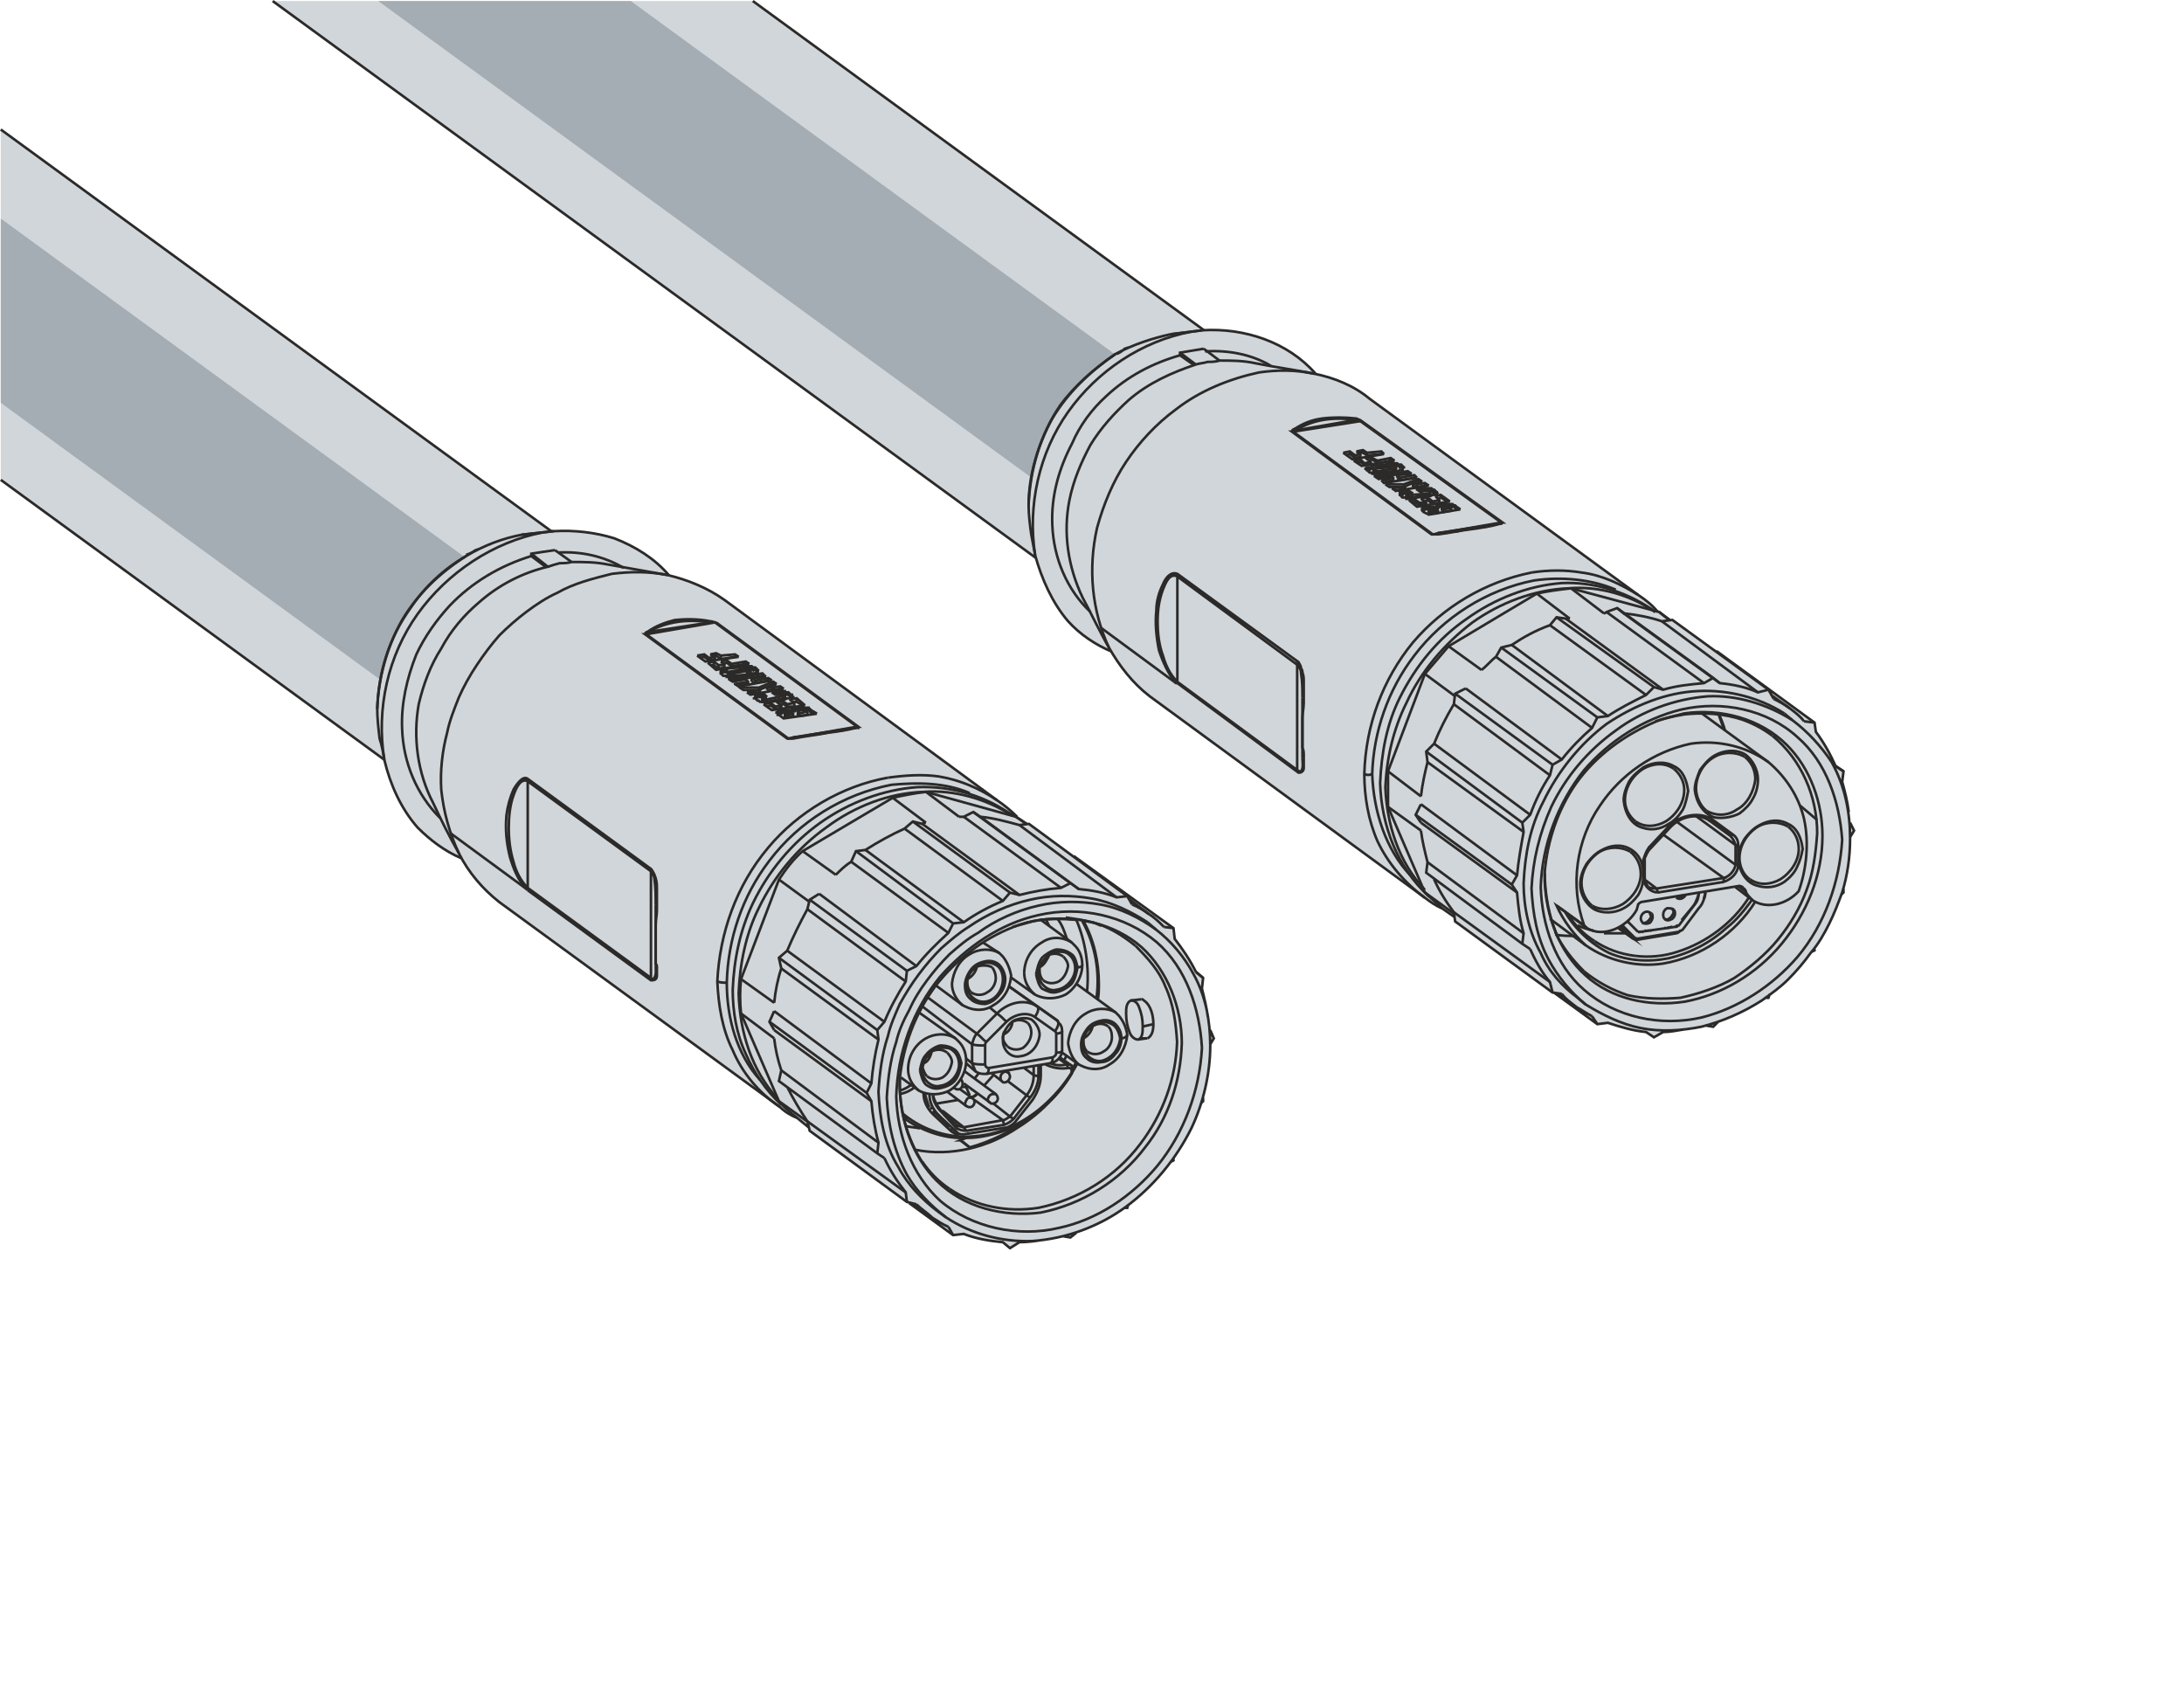 <?xml version="1.0" encoding="UTF-8"?>
<!DOCTYPE svg PUBLIC "-//W3C//DTD SVG 1.1//EN" "http://www.w3.org/Graphics/SVG/1.1/DTD/svg11.dtd">
<!-- Creator: Corel DESIGNER -->
<svg xmlns="http://www.w3.org/2000/svg" xml:space="preserve" width="65.022mm" height="50.031mm" version="1.1" style="shape-rendering:geometricPrecision; text-rendering:geometricPrecision; image-rendering:optimizeQuality; fill-rule:evenodd; clip-rule:evenodd"
viewBox="0 0 6498.94 5000.53"
 xmlns:xlink="http://www.w3.org/1999/xlink"
 xmlns:xodm="http://www.corel.com/coreldraw/odm/2003">
 <defs>
  <style type="text/css">
   <![CDATA[
    .str0 {stroke:#2B2A29;stroke-width:7.62;stroke-miterlimit:22.926}
    .str1 {stroke:#2B2A29;stroke-width:7.62;stroke-miterlimit:22.926}
    .fil0 {fill:none}
    .fil1 {fill:#D1D6DA}
    .fil2 {fill:#A4ADB3}
    .fil3 {fill:#D1D6DA;fill-rule:nonzero}
   ]]>
  </style>
 </defs>
 <g id="Ebene_x0020_1">
  <rect class="fil0" x="2.25" y="3.08" width="6496.69" height="4997.46"/>
  <g id="_2710418442048">
   <g>
    <g>
     <path class="fil1" d="M1419.52 2461.76c159.94,116.69 400.68,58.97 537.75,-128.87 137.06,-187.87 118.53,-434.76 -41.41,-551.45l-1913.61 -1396.14 0 1042.43 1417.27 1034.03z"/>
     <path class="fil0 str0" d="M1915.85 1781.43c-159.91,-116.67 -400.67,-58.97 -537.73,128.9 -137.07,187.84 -118.54,434.73 41.39,551.42"/>
     <path class="fil0 str0" d="M2.25 1427.72l1417.27 1034.03c159.94,116.69 400.68,58.97 537.75,-128.87 137.06,-187.87 118.53,-434.76 -41.41,-551.45l-1913.61 -1396.14"/>
    </g>
    <g>
     <path class="fil2" d="M1718 2450.27c84.1,61.37 210.71,31.02 282.78,-67.78 72.09,-98.79 62.36,-228.62 -21.75,-290l-1976.77 -1442.24 0 548.21 1715.75 1251.8z"/>
     <path class="fil0" d="M1979.02 2092.51c-84.1,-61.38 -210.73,-31.01 -282.82,67.76 -72.07,98.8 -62.35,228.64 21.79,289.99"/>
    </g>
   </g>
   <g id="ECAT_91_AWG26-1.svg">
    <g>
     <polygon id="ENP_5pol_Pbu_Step" class="fil3" points="2430.71,3382.17 2698.69,3576.09 2698.69,3576.09 2705.74,3579.62 2705.74,3579.62 2705.74,3579.62 2836.2,3674.82 2836.2,3674.82 2836.2,3674.82 2867.93,3671.29 2867.93,3671.29 2896.15,3678.35 2896.15,3678.35 2924.35,3688.92 2924.35,3688.92 2952.56,3692.45 2952.56,3692.45 2984.29,3695.98 2984.29,3695.98 3005.45,3713.61 3005.45,3713.61 3033.66,3695.98 3033.66,3695.98 3065.39,3695.98 3065.39,3695.98 3111.23,3688.92 3111.23,3688.92 3111.23,3688.92 3164.12,3678.35 3164.12,3678.35 3164.12,3678.35 3185.27,3681.88 3185.27,3681.88 3202.9,3667.77 3202.9,3667.77 3202.9,3667.77 3217,3660.72 3217,3660.72 3262.84,3643.09 3262.84,3643.09 3308.69,3618.41 3308.69,3618.41 3343.94,3593.72 3343.94,3593.72 3343.94,3593.72 3354.52,3593.72 3354.52,3593.72 3358.04,3583.15 3358.04,3583.15 3358.04,3583.15 3389.77,3558.47 3389.77,3558.47 3428.56,3523.21 3428.56,3523.21 3460.3,3487.94 3460.3,3487.94 3484.98,3456.21 3484.98,3456.21 3484.98,3456.21 3492.03,3452.68 3492.03,3452.68 3492.03,3445.63 3492.03,3445.63 3492.03,3445.63 3520.24,3403.33 3520.24,3403.33 3544.93,3357.48 3544.93,3357.48 3562.56,3311.64 3562.56,3311.64 3573.13,3283.43 3573.13,3283.43 3573.13,3283.43 3580.18,3276.38 3580.18,3276.38 3580.18,3265.81 3580.18,3265.81 3580.18,3265.81 3590.76,3212.91 3590.76,3212.91 3597.81,3163.56 3597.81,3163.56 3601.34,3107.14 3601.34,3107.14 3601.34,3107.14 3611.91,3089.51 3611.91,3089.51 3601.34,3068.36 3601.34,3068.36 3601.34,3068.36 3587.23,2987.27 3587.23,2987.27 3587.23,2987.27 3590.76,2997.83 3590.76,2997.83 3583.71,2969.62 3576.66,2941.42 3576.66,2941.42 3580.18,2909.69 3580.18,2909.69 3559.03,2892.06 3559.03,2892.06 3544.93,2867.37 3544.93,2867.37 3530.82,2839.16 3530.82,2839.16 3513.19,2814.49 3513.19,2814.49 3495.56,2793.33 3495.56,2793.33 3492.03,2761.59 3492.03,2761.59 3492.03,2761.59 3199.37,2550.03 3199.37,2550.03 3195.85,2546.5 3195.85,2546.5 3195.85,2546.5 3061.86,2451.3 3061.86,2451.3 3061.86,2451.3 3054.81,2451.3 3054.81,2451.3 3054.81,2451.3 3040.7,2444.26 3040.7,2444.26 3040.7,2440.73 3040.7,2440.73 3040.7,2440.73 3040.7,2440.73 3040.7,2440.73 3040.7,2440.73 3037.18,2440.73 3037.18,2440.73 3037.18,2440.73 3037.18,2440.73 3037.18,2440.73 3037.18,2440.73 3037.18,2440.73 3037.18,2440.73 3037.18,2437.2 3037.18,2437.2 3037.18,2437.2 3037.18,2437.2 3037.18,2437.2 3037.18,2437.2 3033.66,2437.2 3033.66,2437.2 3033.66,2437.2 3033.66,2437.2 3033.66,2437.2 3033.66,2437.2 3033.66,2437.2 3033.66,2437.2 3033.66,2437.2 3033.66,2437.2 3033.66,2437.2 3033.66,2437.2 3033.66,2437.2 3033.66,2437.2 3033.66,2437.2 3033.66,2437.2 3033.66,2437.2 3033.66,2437.2 3030.13,2433.68 3030.13,2433.68 3030.13,2433.68 3030.13,2433.68 3030.13,2433.68 3030.13,2433.68 3030.13,2433.68 3030.13,2433.68 3030.13,2433.68 3030.13,2433.68 3030.13,2433.68 3030.13,2433.68 3030.13,2433.68 3030.13,2433.68 3030.13,2433.68 3030.13,2433.68 3030.13,2433.68 3030.13,2433.68 3030.13,2433.68 3030.13,2433.68 3030.13,2433.68 3026.6,2433.68 3026.6,2433.68 3026.6,2433.68 3026.6,2430.15 3026.6,2430.15 3026.6,2430.15 3026.6,2430.15 3026.6,2430.15 3019.55,2426.62 3019.55,2426.62 3019.55,2423.1 3019.55,2423.1 3016.02,2423.1 3016.02,2423.1 3016.02,2423.1 3016.02,2423.1 3016.02,2423.1 3016.02,2423.1 3016.02,2423.1 3016.02,2423.1 3016.02,2423.1 3016.02,2423.1 3016.02,2423.1 3016.02,2423.1 3016.02,2423.1 3016.02,2423.1 3016.02,2419.57 3016.02,2419.57 3016.02,2419.57 3016.02,2419.57 3012.5,2419.57 3012.5,2419.57 3012.5,2419.57 3012.5,2419.57 3012.5,2419.57 3012.5,2419.57 3012.5,2419.57 3012.5,2419.57 3012.5,2419.57 3012.5,2419.57 3012.5,2419.57 3012.5,2419.57 3012.5,2419.57 3012.5,2419.57 3012.5,2419.57 3012.5,2419.57 3012.5,2419.57 3012.5,2419.57 3012.5,2419.57 3012.5,2419.57 3012.5,2416.05 3012.5,2416.05 3012.5,2416.05 3012.5,2416.05 3008.98,2416.05 3008.98,2416.05 3008.98,2416.05 3008.98,2416.05 3008.98,2416.05 3008.98,2416.05 3008.98,2416.05 3008.98,2416.05 3008.98,2416.05 3008.98,2416.05 3008.98,2416.05 3008.98,2416.05 3008.98,2416.05 3008.98,2416.05 3008.98,2416.05 3008.98,2416.05 3008.98,2416.05 3008.98,2416.05 3008.98,2416.05 3008.98,2416.05 3008.98,2416.05 3008.98,2416.05 3008.98,2416.05 3008.98,2416.05 3001.92,2408.99 3001.92,2408.99 2966.66,2380.79 2966.66,2380.79 2966.66,2380.79 2131.01,1767.27 2131.01,1767.27 2131.01,1767.27 2102.8,1753.17 2102.8,1753.17 2060.48,1732.01 2060.48,1732.01 2014.64,1717.91 2014.64,1717.91 1989.97,1710.85 1989.97,1710.85 1989.97,1710.85 1975.86,1696.75 1975.86,1696.75 1954.7,1675.59 1954.7,1675.59 1930.03,1657.97 1930.03,1657.97 1908.87,1640.33 1908.87,1640.33 1880.66,1626.23 1880.66,1626.23 1855.98,1612.12 1855.98,1612.12 1827.77,1601.54 1827.77,1601.54 1785.46,1590.97 1785.46,1590.97 1739.62,1583.91 1739.62,1583.91 1693.79,1576.88 1693.79,1576.88 1640.89,1580.39 1640.89,1580.39 1640.89,1580.39 1552.74,1590.97 1552.74,1590.97 1552.74,1590.97 1510.43,1601.54 1510.43,1601.54 1468.12,1615.65 1468.12,1615.65 1425.8,1633.29 1425.8,1633.29 1425.8,1633.29 1425.8,1633.29 1404.65,1643.85 1404.65,1643.85 1401.13,1643.85 1401.13,1643.85 1401.13,1643.85 1401.13,1643.85 1401.13,1643.85 1383.5,1654.44 1383.5,1654.44 1383.5,1654.44 1383.5,1654.44 1376.45,1661.47 1376.45,1661.47 1372.92,1661.47 1372.92,1661.47 1372.92,1661.47 1372.92,1661.47 1372.92,1661.47 1372.92,1661.47 1372.92,1661.47 1372.92,1661.47 1372.92,1661.47 1372.92,1661.47 1372.92,1661.47 1372.92,1661.47 1372.92,1661.47 1372.92,1661.47 1372.92,1665.01 1369.39,1665.01 1369.39,1665.01 1369.39,1665.01 1369.39,1665.01 1369.39,1665.01 1369.39,1665.01 1369.39,1665.01 1369.39,1665.01 1369.39,1665.01 1369.39,1665.01 1369.39,1665.01 1369.39,1665.01 1369.39,1665.01 1369.39,1665.01 1369.39,1665.01 1369.39,1665.01 1369.39,1665.01 1369.39,1665.01 1365.86,1665.01 1365.86,1665.01 1365.86,1665.01 1365.86,1665.01 1365.86,1665.01 1365.86,1665.01 1365.86,1665.01 1365.86,1665.01 1365.86,1665.01 1365.86,1668.54 1365.86,1668.54 1365.86,1668.54 1365.86,1668.54 1365.86,1668.54 1365.86,1668.54 1365.86,1668.54 1365.86,1668.54 1365.86,1668.54 1362.34,1668.54 1362.34,1668.54 1362.34,1668.54 1362.34,1668.54 1362.34,1668.54 1362.34,1668.54 1362.34,1668.54 1362.34,1668.54 1362.34,1668.54 1362.34,1668.54 1362.34,1668.54 1362.34,1672.07 1358.82,1672.07 1358.82,1672.07 1358.82,1672.07 1358.82,1672.07 1358.82,1672.07 1358.82,1672.07 1358.82,1672.07 1358.82,1672.07 1358.82,1672.07 1358.82,1672.07 1358.82,1672.07 1358.82,1672.07 1358.82,1672.07 1358.82,1672.07 1358.82,1672.07 1358.82,1672.07 1358.82,1672.07 1358.82,1672.07 1355.29,1672.07 1355.29,1672.07 1355.29,1672.07 1355.29,1672.07 1355.29,1672.07 1355.29,1672.07 1355.29,1672.07 1355.29,1672.07 1355.29,1672.07 1355.29,1675.59 1355.29,1675.59 1355.29,1675.59 1355.29,1675.59 1355.29,1675.59 1355.29,1675.59 1355.29,1675.59 1355.29,1675.59 1355.29,1675.59 1348.23,1679.12 1348.23,1679.12 1348.23,1679.12 1344.72,1682.64 1344.72,1682.64 1344.72,1682.64 1344.72,1682.64 1344.72,1682.64 1344.72,1682.64 1344.72,1682.64 1344.72,1682.64 1344.72,1682.64 1341.19,1682.64 1341.19,1682.64 1341.19,1682.64 1341.19,1682.64 1341.19,1682.64 1341.19,1682.64 1341.19,1682.64 1341.19,1682.64 1341.19,1682.64 1341.19,1682.64 1341.19,1682.64 1341.19,1682.64 1341.19,1682.64 1341.19,1682.64 1341.19,1682.64 1341.19,1682.64 1341.19,1682.64 1341.19,1682.64 1341.19,1682.64 1341.19,1686.17 1341.19,1686.17 1337.66,1686.17 1337.66,1686.17 1337.66,1686.17 1337.66,1686.17 1337.66,1686.17 1337.66,1686.17 1337.66,1686.17 1337.66,1686.17 1337.66,1686.17 1337.66,1686.17 1337.66,1686.17 1337.66,1686.17 1337.66,1686.17 1337.66,1686.17 1337.66,1686.17 1334.13,1686.17 1334.13,1686.17 1334.13,1686.17 1334.13,1686.17 1334.13,1686.17 1334.13,1689.7 1334.13,1689.7 1334.13,1689.7 1334.13,1689.7 1334.13,1689.7 1334.13,1689.7 1334.13,1689.7 1334.13,1689.7 1334.13,1689.7 1334.13,1689.7 1334.13,1689.7 1334.13,1689.7 1334.13,1689.7 1330.6,1689.7 1330.6,1689.7 1330.6,1689.7 1330.6,1689.7 1330.6,1689.7 1330.6,1689.7 1330.6,1689.7 1330.6,1689.7 1330.6,1689.7 1330.6,1689.7 1330.6,1689.7 1330.6,1689.7 1330.6,1689.7 1330.6,1693.22 1330.6,1693.22 1330.6,1693.22 1330.6,1693.22 1330.6,1693.22 1327.08,1693.22 1327.08,1693.22 1327.08,1693.22 1327.08,1693.22 1327.08,1693.22 1327.08,1693.22 1327.08,1693.22 1327.08,1693.22 1327.08,1693.22 1327.08,1693.22 1327.08,1693.22 1327.08,1693.22 1327.08,1693.22 1327.08,1693.22 1327.08,1693.22 1327.08,1693.22 1327.08,1693.22 1327.08,1693.22 1327.08,1693.22 1327.08,1693.22 1327.08,1693.22 1327.08,1693.22 1327.08,1693.22 1327.08,1696.75 1323.56,1696.75 1323.56,1696.75 1323.56,1696.75 1323.56,1696.75 1323.56,1696.75 1323.56,1696.75 1323.56,1696.75 1323.56,1696.75 1323.56,1696.75 1323.56,1696.75 1323.56,1696.75 1323.56,1696.75 1323.56,1696.75 1323.56,1696.75 1320.03,1696.75 1320.03,1696.75 1320.03,1696.75 1320.03,1700.27 1320.03,1700.27 1320.03,1700.27 1320.03,1700.27 1320.03,1700.27 1320.03,1700.27 1320.03,1700.27 1320.03,1700.27 1320.03,1700.27 1320.03,1700.27 1320.03,1700.27 1320.03,1700.27 1320.03,1700.27 1320.03,1700.27 1320.03,1700.27 1320.03,1700.27 1320.03,1700.27 1320.03,1700.27 1312.98,1707.32 1312.98,1707.32 1309.45,1707.32 1309.45,1707.32 1309.45,1707.32 1309.45,1707.32 1309.45,1710.85 1309.45,1710.85 1309.45,1710.85 1309.45,1710.85 1309.45,1710.85 1309.45,1710.85 1309.45,1710.85 1309.45,1710.85 1309.45,1710.85 1309.45,1710.85 1309.45,1710.85 1309.45,1710.85 1309.45,1710.85 1305.93,1710.85 1305.93,1710.85 1305.93,1710.85 1305.93,1710.85 1305.93,1710.85 1305.93,1710.85 1305.93,1710.85 1305.93,1710.85 1305.93,1710.85 1305.93,1710.85 1305.93,1710.85 1305.93,1710.85 1305.93,1710.85 1305.93,1710.85 1305.93,1710.85 1305.93,1714.38 1305.93,1714.38 1305.93,1714.38 1305.93,1714.38 1305.93,1714.38 1305.93,1714.38 1305.93,1714.38 1305.93,1714.38 1305.93,1714.38 1302.4,1714.38 1302.4,1714.38 1302.4,1714.38 1302.4,1714.38 1302.4,1714.38 1302.4,1714.38 1302.4,1714.38 1302.4,1714.38 1302.4,1714.38 1302.4,1714.38 1302.4,1714.38 1302.4,1717.91 1302.4,1717.91 1298.87,1717.91 1298.87,1717.91 1298.87,1717.91 1298.87,1717.91 1298.87,1717.91 1298.87,1717.91 1298.87,1717.91 1298.87,1717.91 1298.87,1717.91 1298.87,1717.91 1298.87,1717.91 1298.87,1717.91 1298.87,1717.91 1298.87,1717.91 1298.87,1717.91 1298.87,1717.91 1298.87,1721.43 1298.87,1721.43 1298.87,1721.43 1298.87,1721.43 1298.87,1721.43 1295.35,1721.43 1295.35,1721.43 1295.35,1721.43 1295.35,1721.43 1295.35,1721.43 1295.35,1721.43 1295.35,1721.43 1295.35,1721.43 1295.35,1721.43 1295.35,1721.43 1295.35,1721.43 1295.35,1721.43 1295.35,1721.43 1295.35,1721.43 1295.35,1721.43 1295.35,1721.43 1295.35,1721.43 1295.35,1721.43 1295.35,1721.43 1295.35,1721.43 1295.35,1721.43 1295.35,1721.43 1295.35,1721.43 1295.35,1724.95 1291.82,1724.95 1291.82,1724.95 1291.82,1724.95 1291.82,1724.95 1291.82,1724.95 1291.82,1724.95 1291.82,1724.95 1291.82,1724.95 1291.82,1724.95 1291.82,1724.95 1291.82,1724.95 1291.82,1724.95 1291.82,1724.95 1291.82,1724.95 1291.82,1724.95 1291.82,1724.95 1291.82,1724.95 1291.82,1724.95 1291.82,1724.95 1288.29,1728.48 1288.29,1728.48 1288.29,1728.48 1288.29,1728.48 1288.29,1728.48 1288.29,1728.48 1288.29,1728.48 1288.29,1728.48 1288.29,1728.48 1288.29,1728.48 1288.29,1728.48 1288.29,1728.48 1288.29,1728.48 1288.29,1728.48 1288.29,1732.01 1284.77,1732.01 1284.77,1732.01 1284.77,1732.01 1284.77,1732.01 1284.77,1732.01 1284.77,1732.01 1284.77,1732.01 1284.77,1732.01 1284.77,1732.01 1284.77,1732.01 1284.77,1732.01 1284.77,1732.01 1284.77,1732.01 1284.77,1732.01 1284.77,1732.01 1284.77,1732.01 1284.77,1732.01 1284.77,1732.01 1284.77,1732.01 1284.77,1732.01 1284.77,1732.01 1284.77,1732.01 1284.77,1732.01 1284.77,1735.54 1281.25,1735.54 1281.25,1735.54 1281.25,1735.54 1281.25,1735.54 1281.25,1735.54 1281.25,1735.54 1281.25,1735.54 1281.25,1735.54 1281.25,1735.54 1281.25,1735.54 1281.25,1735.54 1277.72,1739.05 1277.72,1739.05 1277.72,1739.05 1277.72,1739.05 1277.72,1739.05 1277.72,1739.05 1277.72,1739.05 1277.72,1739.05 1277.72,1739.05 1277.72,1739.05 1277.72,1739.05 1277.72,1739.05 1277.72,1739.05 1277.72,1739.05 1277.72,1739.05 1277.72,1739.05 1277.72,1742.58 1274.19,1742.58 1274.19,1742.58 1274.19,1742.58 1274.19,1742.58 1274.19,1742.58 1274.19,1742.58 1274.19,1742.58 1274.19,1742.58 1274.19,1742.58 1274.19,1742.58 1274.19,1742.58 1274.19,1742.58 1274.19,1742.58 1274.19,1742.58 1274.19,1742.58 1274.19,1742.58 1274.19,1742.58 1274.19,1742.58 1274.19,1742.58 1274.19,1742.58 1274.19,1742.58 1274.19,1742.58 1274.19,1742.58 1274.19,1746.11 1270.66,1746.11 1270.66,1746.11 1270.66,1746.11 1270.66,1746.11 1270.66,1746.11 1270.66,1746.11 1270.66,1746.11 1270.66,1746.11 1270.66,1746.11 1270.66,1746.11 1270.66,1746.11 1270.66,1746.11 1270.66,1746.11 1270.66,1746.11 1270.66,1746.11 1270.66,1746.11 1270.66,1746.11 1270.66,1746.11 1270.66,1746.11 1267.13,1749.64 1267.13,1749.64 1267.13,1749.64 1267.13,1749.64 1267.13,1749.64 1267.13,1749.64 1267.13,1749.64 1267.13,1749.64 1267.13,1749.64 1267.13,1749.64 1267.13,1749.64 1267.13,1749.64 1267.13,1749.64 1267.13,1749.64 1267.13,1749.64 1267.13,1749.64 1267.13,1749.64 1267.13,1749.64 1267.13,1749.64 1267.13,1749.64 1267.13,1749.64 1267.13,1749.64 1267.13,1749.64 1263.62,1749.64 1263.62,1749.64 1263.62,1749.64 1263.62,1753.17 1263.62,1753.17 1263.62,1753.17 1263.62,1753.17 1263.62,1753.17 1263.62,1753.17 1263.62,1753.17 1260.09,1756.69 1260.09,1756.69 1260.09,1756.69 1260.09,1756.69 1260.09,1756.69 1260.09,1756.69 1260.09,1756.69 1260.09,1756.69 1260.09,1756.69 1260.09,1756.69 1260.09,1756.69 1260.09,1756.69 1256.56,1760.21 1256.56,1760.21 1256.56,1760.21 1256.56,1760.21 1256.56,1760.21 1256.56,1760.21 1256.56,1760.21 1256.56,1760.21 1256.56,1760.21 1256.56,1760.21 1256.56,1760.21 1256.56,1760.21 1256.56,1760.21 1256.56,1760.21 1256.56,1760.21 1256.56,1760.21 1256.56,1760.21 1256.56,1760.21 1256.56,1763.73 1256.56,1763.73 1256.56,1763.73 1256.56,1763.73 1256.56,1763.73 1253.03,1763.74 1253.03,1763.74 1253.03,1763.74 1253.03,1763.74 1253.03,1763.74 1253.03,1763.74 1253.03,1763.74 1253.03,1763.74 1253.03,1763.74 1253.03,1763.74 1253.03,1763.74 1253.03,1767.27 1253.03,1767.27 1253.03,1767.27 1253.03,1767.27 1253.03,1767.27 1253.03,1767.27 1253.03,1767.27 1253.03,1767.27 1253.03,1767.27 1253.03,1767.27 1253.03,1767.27 1253.03,1767.27 1253.03,1767.27 1253.03,1767.27 1253.03,1767.27 1249.51,1767.27 1249.51,1767.27 1249.51,1767.27 1249.51,1770.79 1249.51,1770.79 1249.51,1770.79 1249.51,1770.79 1249.51,1770.79 1249.51,1770.79 1249.51,1770.79 1249.51,1770.79 1249.51,1770.79 1249.51,1770.79 1249.51,1770.79 1245.99,1770.79 1245.99,1770.79 1245.99,1774.32 1245.99,1774.32 1245.99,1774.32 1245.99,1774.32 1245.99,1774.32 1245.99,1774.32 1245.99,1774.32 1245.99,1777.84 1245.99,1777.84 1245.99,1777.84 1245.99,1777.84 1245.99,1777.84 1242.46,1777.84 1242.46,1777.84 1242.46,1777.84 1242.46,1777.84 1242.46,1777.84 1242.46,1777.84 1242.46,1777.84 1242.46,1777.84 1242.46,1777.84 1242.46,1777.84 1242.46,1777.84 1242.46,1777.84 1242.46,1777.84 1242.46,1777.84 1242.46,1777.84 1242.46,1777.84 1242.46,1777.84 1242.46,1781.37 1242.46,1781.37 1242.46,1781.37 1242.46,1781.37 1242.46,1781.37 1242.46,1781.37 1242.46,1781.37 1238.93,1781.37 1238.93,1781.37 1238.93,1781.37 1238.93,1784.9 1238.93,1784.9 1238.93,1784.9 1235.4,1784.9 1235.4,1784.9 1235.4,1784.9 1235.4,1788.41 1235.4,1788.41 1235.4,1788.41 1235.4,1788.41 1235.4,1788.41 1235.4,1788.41 1235.4,1788.41 1235.4,1788.41 1235.4,1788.41 1231.88,1791.95 1231.88,1791.95 1231.88,1791.95 1231.88,1791.95 1231.88,1791.95 1231.88,1791.95 1231.88,1791.95 1231.88,1791.95 1231.88,1791.95 1231.88,1791.95 1231.88,1791.95 1231.88,1791.95 1231.88,1791.95 1231.88,1795.48 1231.88,1795.48 1231.88,1795.48 1231.88,1795.48 1228.35,1795.48 1228.35,1795.48 1228.35,1795.48 1228.35,1795.48 1228.35,1795.48 1228.35,1795.48 1228.35,1795.48 1228.35,1795.48 1228.35,1795.48 1228.35,1795.48 1203.67,1830.73 1203.67,1830.73 1203.67,1830.73 1175.46,1887.15 1175.46,1887.15 1171.93,1890.68 1171.93,1890.68 1171.93,1894.21 1171.93,1894.21 1171.93,1894.21 1171.93,1894.21 1171.93,1894.21 1168.42,1894.21 1168.42,1894.21 1168.42,1894.21 1168.42,1894.21 1168.42,1894.21 1168.42,1897.72 1168.42,1897.72 1168.42,1897.72 1168.42,1897.72 1168.42,1897.72 1168.42,1897.72 1168.42,1897.72 1168.42,1897.72 1168.42,1897.72 1168.42,1897.72 1168.42,1897.72 1168.42,1897.72 1168.42,1897.72 1168.42,1897.72 1168.42,1897.72 1168.42,1897.72 1168.42,1897.72 1168.42,1897.72 1168.42,1901.25 1168.42,1901.25 1168.42,1901.25 1168.42,1901.25 1168.42,1901.25 1168.42,1901.25 1168.42,1901.25 1168.42,1901.25 1168.42,1901.25 1168.42,1901.25 1168.42,1901.25 1164.89,1904.78 1164.89,1904.78 1164.89,1904.78 1164.89,1904.78 1164.89,1904.78 1164.89,1904.78 1164.89,1904.78 1164.89,1904.78 1164.89,1904.78 1164.89,1904.78 1164.89,1904.78 1164.89,1908.31 1164.89,1908.31 1164.89,1908.31 1164.89,1908.31 1164.89,1908.31 1164.89,1908.31 1164.89,1908.31 1164.89,1908.31 1164.89,1908.31 1161.36,1911.84 1161.36,1911.84 1161.36,1911.84 1161.36,1911.84 1161.36,1911.84 1161.36,1915.35 1161.36,1915.35 1161.36,1915.35 1161.36,1915.35 1157.83,1918.88 1157.83,1918.88 1157.83,1922.41 1157.83,1922.41 1157.83,1922.41 1157.83,1922.41 1157.83,1922.41 1157.83,1922.41 1157.83,1922.41 1154.31,1929.46 1154.31,1929.46 1154.31,1929.46 1140.2,1971.78 1140.2,1971.78 1129.62,2017.61 1129.62,2017.61 1122.58,2063.45 1122.58,2063.45 1122.58,2109.29 1122.58,2109.29 1122.58,2155.12 1122.58,2155.12 1129.62,2197.44 1129.62,2197.44 1143.73,2264.42 1143.73,2264.42 1143.73,2264.42 1143.73,2260.9 1143.73,2260.9 1154.31,2306.75 1171.93,2349.05 1171.93,2349.05 1193.09,2387.83 1193.09,2387.83 1217.78,2426.62 1217.78,2426.62 1242.46,2461.89 1242.46,2461.89 1274.19,2490.09 1274.19,2490.09 1309.45,2518.32 1309.45,2518.32 1344.72,2539.46 1344.72,2539.46 1369.39,2553.56 1369.39,2553.56 1369.39,2553.56 1397.6,2595.87 1397.6,2595.87 1418.76,2620.56 1418.76,2620.56 1439.92,2645.23 1439.92,2645.23 1471.65,2673.44 1471.65,2673.44 2060.48,3107.14 2060.48,3107.14 2064.01,3110.67 2064.01,3110.67 2067.54,3110.66 2067.54,3110.66 2071.07,3114.19 2071.07,3114.19 2074.58,3114.19 2074.58,3114.19 2074.58,3117.71 2074.58,3117.71 2078.11,3117.71 2078.11,3117.71 2081.64,3121.24 2081.64,3121.24 2085.17,3124.77 2085.17,3124.77 2088.7,3124.77 2088.7,3124.77 2092.21,3128.3 2092.21,3128.3 2092.21,3128.3 2092.21,3128.3 2095.74,3131.83 2095.74,3131.83 2099.27,3135.34 2099.27,3135.34 2102.8,3138.87 2102.8,3138.87 2106.32,3138.88 2106.32,3138.88 2109.85,3138.87 2109.85,3138.87 2109.85,3142.4 2109.85,3142.4 2113.37,3142.4 2113.37,3142.4 2116.9,3145.93 2116.9,3145.93 2120.43,3149.45 2120.43,3149.45 2120.43,3149.45 2120.43,3149.45 2123.95,3152.97 2123.95,3152.97 2127.48,3152.97 2127.48,3152.97 2131.01,3156.5 2131.01,3156.5 2134.53,3160.03 2134.53,3160.03 2138.05,3163.56 2138.05,3163.56 2138.05,3163.56 2138.05,3163.56 2141.58,3167.07 2141.58,3167.07 2145.11,3167.09 2145.11,3167.09 2148.64,3170.61 2148.64,3170.61 2152.16,3174.13 2152.16,3174.13 2155.68,3174.14 2155.68,3174.14 2155.68,3177.66 2155.68,3177.66 2159.21,3177.66 2159.21,3177.66 2162.74,3181.18 2162.74,3181.18 2166.27,3181.18 2166.27,3181.18 2169.79,3184.71 2169.79,3184.71 2173.31,3188.24 2173.31,3188.24 2173.31,3188.24 2173.31,3188.24 2176.84,3191.77 2176.84,3191.77 2180.37,3191.77 2180.37,3191.77 2183.9,3195.29 2183.9,3195.29 2187.42,3198.81 2187.42,3198.81 2190.94,3202.34 2190.94,3202.34 2190.94,3202.34 2190.94,3202.34 2194.47,3205.87 2194.47,3205.87 2194.47,3205.87 2194.47,3205.87 2198,3205.87 2198,3205.87 2205.05,3209.4 2205.05,3209.4 2208.58,3212.91 2208.58,3212.91 2208.58,3212.91 2208.58,3212.91 2212.1,3216.44 2212.1,3216.44 2212.1,3216.44 2212.1,3216.44 2215.63,3219.97 2215.63,3219.97 2222.68,3223.5 2222.68,3223.5 2226.21,3227.03 2226.21,3227.03 2226.21,3227.03 2226.21,3227.03 2229.73,3230.55 2229.73,3230.55 2229.73,3230.55 2229.73,3230.55 2233.25,3234.07 2233.25,3234.07 2240.31,3237.6 2240.31,3237.6 2243.84,3237.6 2243.84,3237.6 2243.84,3241.13 2243.84,3241.13 2247.37,3241.13 2247.37,3241.13 2247.37,3244.65 2247.37,3244.65 2250.88,3244.65 2250.88,3244.65 2254.41,3248.18 2254.41,3248.18 2261.47,3251.7 2261.47,3251.7 2264.99,3255.23 2264.99,3255.23 2264.99,3255.23 2264.99,3255.23 2268.52,3258.76 2268.52,3258.76 2272.04,3262.28 2272.04,3262.28 2279.1,3265.81 2279.1,3265.81 2282.62,3269.34 2282.62,3269.34 2286.15,3269.34 2286.15,3269.34 2286.15,3272.85 2286.15,3272.85 2289.67,3272.86 2289.67,3272.86 2289.67,3272.86 2289.67,3272.86 2289.67,3272.86 2289.67,3272.86 2289.67,3272.86 2289.67,3272.86 2293.2,3276.38 2293.2,3276.38 2293.2,3276.38 2293.2,3276.38 2293.2,3276.38 2293.2,3276.38 2296.72,3276.38 2296.72,3276.38 2296.72,3276.38 2296.72,3276.38 2296.72,3276.38 2296.72,3279.91 2296.72,3279.91 2296.72,3279.91 2296.72,3279.91 2296.72,3279.91 2296.72,3279.91 2296.72,3279.91 2296.72,3279.91 2296.72,3279.91 2296.72,3279.91 2296.72,3279.91 2296.72,3279.91 2296.72,3279.91 2296.72,3279.91 2296.72,3279.91 2300.25,3279.91 2300.25,3279.91 2300.25,3279.91 2300.25,3279.91 2300.25,3279.91 2300.25,3279.91 2300.25,3279.91 2300.25,3279.91 2300.25,3279.91 2300.25,3279.91 2300.25,3279.91 2300.25,3279.91 2300.25,3279.91 2300.25,3279.91 2300.25,3279.91 2300.25,3283.44 2300.25,3283.44 2300.25,3283.44 2300.25,3283.44 2300.25,3283.44 2300.25,3283.44 2300.25,3283.44 2300.25,3283.44 2303.78,3283.44 2303.78,3283.44 2303.78,3283.44 2303.78,3283.44 2303.78,3283.44 2303.78,3283.44 2303.78,3283.44 2303.78,3283.44 2303.78,3283.44 2303.78,3283.44 2303.78,3283.44 2303.78,3283.44 2303.78,3283.44 2303.78,3283.44 2303.78,3283.44 2303.78,3283.44 2303.78,3283.44 2303.78,3283.44 2303.78,3283.44 2303.78,3283.44 2303.78,3283.44 2307.31,3283.44 2307.31,3286.97 2307.31,3286.97 2307.31,3286.97 2307.31,3286.97 2307.31,3286.97 2307.31,3286.97 2307.31,3286.97 2307.31,3286.97 2307.31,3286.97 2307.31,3286.97 2307.31,3286.97 2307.31,3286.97 2307.31,3286.97 2307.31,3286.97 2307.31,3286.97 2310.83,3286.97 2310.83,3286.97 2310.83,3286.97 2310.83,3286.97 2310.83,3286.97 2310.83,3286.97 2310.83,3286.97 2310.83,3290.49 2310.83,3290.49 2310.83,3290.49 2310.83,3290.49 2310.83,3290.49 2310.83,3290.49 2310.83,3290.49 2310.83,3290.49 2310.83,3290.49 2314.35,3290.49 2314.35,3290.49 2314.35,3290.49 2314.35,3290.49 2314.35,3290.49 2314.35,3290.49 2314.35,3290.49 2314.35,3290.49 2314.35,3290.49 2314.35,3290.49 2314.35,3290.49 2314.35,3290.49 2321.41,3294.01 2321.41,3294.01 2321.41,3294.01 2339.04,3308.12 2339.04,3308.12 2356.67,3318.7 2356.67,3318.7 2370.77,3325.75 2370.77,3325.75 2370.77,3325.75 2406.04,3353.95 2406.04,3353.95 2406.04,3353.95 2409.55,3364.54 2409.55,3364.54 "/>
    </g>
    <g id="_Root">
     <g id="ENP_5pol_Pbu_Step_183">
      <path class="fil0 str1" d="M2716.32 2444.26l289.13 211.56 28.21 7.05c42.31,-10.57 81.1,-17.63 123.41,-21.16l28.21 -14.1 -289.12 -211.55m-81.1 1205.9c-45.84,-35.26 -88.16,-77.59 -116.36,-126.94 -38.78,-70.53 -56.41,-151.63 -59.94,-229.2 3.53,-56.41 10.57,-112.83 28.21,-165.72 7.06,-31.73 21.16,-63.47 38.79,-95.2 14.1,-31.73 31.73,-59.95 52.88,-88.16 21.16,-28.21 42.32,-52.89 67,-77.57 28.21,-24.68 52.89,-45.84 84.63,-63.47 52.88,-38.79 116.35,-67 179.82,-81.1 59.95,-14.1 123.42,-14.1 183.36,-3.53 59.94,10.58 116.35,38.79 165.72,74.05m137.52 352.59c-7.06,126.94 -52.89,253.87 -133.99,352.6 -74.04,88.16 -176.3,158.67 -292.65,183.36 -119.89,28.21 -257.4,0 -352.6,-81.1 -84.63,-77.57 -126.94,-193.93 -130.46,-310.29 3.53,-130.45 49.36,-257.39 130.46,-356.12 77.57,-88.16 179.83,-158.67 292.65,-183.36 123.42,-28.21 257.4,0 352.6,81.1 88.16,77.57 126.94,197.46 133.99,313.81m-190.4 -24.68c14.1,-3.53 14.1,-24.68 14.1,-38.78 0,-21.16 -3.53,-38.79 -10.58,-56.42 -3.52,-10.57 -10.57,-21.16 -24.68,-21.16m-10.57 -310.28l-31.73 3.53c-35.26,-14.1 -74.05,-21.17 -112.83,-24.69l-24.69 -17.63m-179.82 28.22l-21.16 24.69c-42.31,17.62 -81.1,38.78 -116.36,63.46l-31.73 3.53 -14.1 28.2c-35.25,31.74 -66.99,63.48 -95.2,98.74l-28.21 14.1 -289.13 -211.56m289.13 211.56l-3.53 31.73c-24.68,38.78 -45.84,77.57 -63.47,119.88l-21.15 24.69 -292.66 -215.09m313.81 595.9c17.63,38.78 38.79,70.51 63.47,102.25l3.53 28.21m28.21 7.06c14.1,14.1 31.73,24.68 45.84,38.79m-162.19 -557.11l3.52 28.21c-10.57,42.31 -17.62,88.15 -21.15,130.46l-14.1 28.21 14.1 24.68c3.53,42.31 10.57,84.63 21.15,123.42l-3.52 31.73m807.45 -712.26c-14.1,-10.57 -31.73,-21.15 -49.36,-28.21m-313.81 -239.77l-31.73 -21.15m-476.01 102.25l289.12 215.09m743.98 162.2l-21.15 -17.63m-803.92 -535.96l98.72 74.05m-98.72 17.63l-98.73 -74.05m-267.97 158.67l98.72 70.52m-77.57 81.1l-91.67 -67m504.21 1033.11l14.1 24.68m-518.32 -398.44l88.16 63.47m-116.36 -299.71l289.13 211.56m-373.76 -338.5l98.73 70.52m0 105.78l-98.73 -74.04m1286.98 -253.87l-28.21 -3.53"/>
      <path class="fil0 str1" d="M2917.29 2430.15l292.66 215.08m-419.6 959.07c-45.84,-35.26 -88.15,-77.57 -116.35,-130.46 -42.32,-67 -56.42,-148.09 -59.95,-225.67 3.53,-56.41 10.58,-112.83 28.22,-165.73 7.05,-31.72 21.15,-63.46 35.25,-95.19 17.63,-31.73 35.26,-59.95 56.42,-88.16 21.16,-28.21 42.31,-52.88 67,-77.57 28.21,-24.68 52.88,-45.83 81.1,-63.47 56.41,-38.78 119.88,-67 183.35,-81.1 59.94,-14.1 123.41,-14.1 183.35,-3.53 59.95,10.58 116.36,38.79 165.73,70.52m-35.26 70.53c35.26,35.24 70.52,74.03 88.16,119.87 24.68,52.89 31.73,109.3 35.25,165.73 -3.52,109.3 -42.31,215.08 -109.3,303.23 -74.04,98.73 -183.35,165.73 -303.24,190.4 -91.67,14.1 -186.87,-3.52 -264.45,-56.41m190.4 -779.24c24.68,-10.57 52.89,-17.63 81.1,-21.16 105.78,-14.09 218.61,10.58 299.71,81.1 77.57,70.52 119.88,179.83 119.88,285.6 -3.52,112.83 -38.78,222.14 -109.3,310.29 -74.04,98.71 -186.87,169.24 -310.28,193.92 -109.3,14.11 -229.19,-14.1 -310.28,-95.2 -70.52,-70.51 -105.79,-172.77 -109.31,-275.02l0 -28.21m736.93 -119.89c14.1,-7.05 17.63,-24.68 17.63,-42.31 0,-24.69 -7.06,-56.42 -28.21,-70.52 -3.53,-3.52 -3.53,-3.52 -7.06,-3.52m35.26 74.04l-31.73 7.06m-578.27 -278.57l-289.12 -211.55m624.09 77.57l-289.13 -211.55m-123.41 21.15l289.13 211.56m-691.09 165.73l289.12 211.55m-56.41 -511.26l292.65 215.08m116.36 -63.46l-292.65 -215.09m-77.58 627.62l-289.12 -211.56m112.83 -222.14l289.12 215.09m-31.73 45.84l-292.65 -215.09m-77.57 479.54l289.12 215.09m-211.55 -63.47l292.65 211.55m-102.25 -271.5l-289.13 -211.55m0 -56.43l289.13 215.1m729.88 -553.58l-289.13 -215.09"/>
      <path class="fil0 str1" d="M2790.36 3604.31l24.69 17.64c74.04,49.34 165.72,74.03 257.39,70.5 98.73,-7.05 197.46,-42.31 278.56,-102.25 81.1,-59.95 148.09,-141.05 193.93,-232.72 35.25,-74.04 56.41,-162.19 56.41,-246.81 0,-74.04 -14.1,-148.09 -49.36,-211.56 -28.21,-52.88 -67,-98.73 -112.83,-133.98l-24.68 -21.16m-666.41 719.3c-49.36,-74.05 -74.04,-165.72 -70.52,-257.4m359.66 -454.85c21.15,-7.06 38.78,-10.58 59.94,-14.11m-84.63 21.17l63.47 -17.64m151.62 0l24.68 3.54 24.69 10.56m-183.36 -17.63c35.26,-3.52 70.52,-3.52 109.3,0m-483.05 846.24l52.88 38.79c17.63,10.57 31.73,21.15 49.36,28.21m232.72 -1198.84l-10.58 -7.05 -21.15 -14.1 -267.97 -74.05c-31.73,3.53 -67,10.58 -98.73,17.63l-267.97 158.67c-28.22,24.69 -49.36,52.89 -70.52,84.63l-112.83 296.18c-3.53,31.73 -3.53,67 0,102.26l112.83 260.92c14.1,17.63 31.73,31.72 49.36,45.85l38.79 31.72m1057.79 -595.89c-14.1,-14.1 -28.21,-28.21 -45.84,-38.79l-56.42 -42.31m35.26 296.19l-31.73 3.52c-14.1,7.05 -14.1,24.69 -14.1,38.79 0,21.16 3.53,38.78 10.57,56.41 3.53,10.58 14.1,21.16 24.69,21.16l24.68 -3.53m-21.16 0l24.69 0m186.87 17.63l10.57 -17.63 -10.57 -24.68m-430.17 -334.97c24.69,3.53 52.89,7.05 77.57,14.1 45.84,10.57 91.68,38.79 130.46,70.53m-553.58 722.81c-31.73,-21.16 -59.94,-49.36 -81.1,-81.1m461.9 -292.65c-42.31,77.57 -102.26,144.56 -176.3,190.4 -88.15,59.94 -200.98,88.15 -306.75,66.99m500.69 -680.51c31.73,56.42 45.84,123.41 45.84,186.87 0,17.63 0,31.73 -3.53,49.36m-250.34 -218.61c-91.67,35.26 -172.77,98.72 -232.71,176.3 -59.94,81.1 -95.2,176.3 -105.79,275.03m49.36 373.75l-28.21 -7.06 -289.13 -211.55 -7.05 -28.21c-21.16,-31.73 -42.32,-67 -59.94,-102.26m1026.06 -543l-14.1 -24.68 -292.66 -215.09 -28.21 3.53c-38.79,-10.57 -77.57,-21.14 -116.36,-24.68l-21.15 -14.1 -28.22 14.1c-3.52,0 -10.57,0 -14.1,0l0 0m705.2 461.9c-17.63,-35.26 -38.79,-67 -63.47,-98.73l-3.53 -31.73 -292.66 -211.56 -3.52 -3.53m-440.75 -98.72c-3.53,0.01 -7.06,0 -10.58,3.52l-28.21 -7.05 -24.68 21.16c-38.79,17.62 -77.58,38.78 -116.36,63.47l-28.21 3.52 -14.1 31.73c-17.63,10.58 -31.73,24.68 -45.85,38.79l0 0m218.62 976.69l130.45 95.2 31.73 -3.53c35.26,14.11 77.58,21.16 116.36,24.69l21.16 17.63 28.21 -17.63c24.68,0 49.36,-3.53 70.51,-7.06m-666.4 -1029.59l-28.22 17.63 -7.05 28.21c-21.16,38.79 -42.32,81.1 -59.94,123.42l-24.69 21.15 7.06 31.73c-10.58,31.73 -17.63,67 -21.16,102.26l0 0m1290.51 42.31c-3.53,-28.21 -10.58,-56.42 -17.63,-84.62l3.52 -31.73 -21.15 -17.63m-927.34 553.58l-21.15 -14.1 -292.66 -215.09 7.06 -31.73c-10.58,-31.73 -17.63,-63.47 -21.16,-95.2l0 0m1269.35 193.92l7.05 -7.05 0 -10.57m-236.24 327.91l10.58 0 3.52 -10.57m126.94 -126.94l7.06 -3.53 0 -7.06m-1188.26 -437.23l-14.1 31.74 14.1 24.69m860.34 613.52l21.15 3.53 17.63 -14.1"/>
      <path class="fil0 str1" d="M1580.96 1647.38l49.36 38.79m-59.95 962.59l366.7 267.97c3.53,0 10.57,0 14.1,-3.53 3.53,-3.51 3.53,-7.05 3.53,-14.1 0,-7.05 0,-14.1 0,-21.15 0,-3.53 0,-7.06 -3.53,-10.57 0,-7.06 0,-17.64 0,-24.69 0,-3.53 0,-10.58 0,-14.1 0,-10.58 0,-17.63 0,-28.22 0,-7.05 0,-10.57 0,-14.1 0,-10.57 0,-21.15 0,-31.73 0,-17.63 3.53,-31.73 3.53,-45.84 0,-7.05 0,-10.57 0,-17.63 0,-10.57 0,-21.15 0,-31.73 0,-3.52 0,-10.57 0,-14.1 0,-10.57 0,-21.15 -3.53,-31.73 0,-3.53 -3.53,-7.05 -3.53,-10.57 -3.52,-7.06 -7.05,-14.1 -10.57,-17.63l-366.7 -267.97c-14.1,-10.57 -31.73,14.1 -42.31,31.73 -10.57,24.68 -17.63,49.36 -21.16,77.57 -3.52,42.31 0,81.1 10.58,123.41 10.57,35.26 24.68,70.52 49.36,95.2m384.32 45.84c0,-24.68 0,-49.36 -3.53,-74.04 0,-7.06 -3.52,-17.63 -10.57,-24.68l0 317.34c3.53,3.52 7.06,7.05 7.06,3.52 10.57,-10.57 7.05,-28.21 7.05,-38.78m0 -52.89l0 -14.1m-380.81 -165.73l0 -317.34c-21.15,-10.57 -35.25,21.17 -42.31,42.32 -10.57,28.21 -14.1,63.47 -14.1,95.2 0,35.26 3.53,67 14.1,102.25 7.06,28.22 21.16,56.42 42.31,77.57l366.7 267.98m-793.35 -648.79c-24.68,-151.61 10.58,-310.28 98.73,-433.69 88.15,-123.41 225.67,-215.09 373.75,-243.3l31.73 -3.54m-282.08 959.08c-28.21,-59.94 -45.84,-123.41 -52.88,-190.4 -3.53,-56.41 3.52,-116.36 17.62,-169.24 7.06,-35.26 21.16,-70.52 35.26,-105.79 14.1,-31.73 31.73,-63.47 52.89,-95.2 21.16,-31.73 42.31,-59.94 67,-88.15 24.68,-24.69 52.88,-49.36 81.1,-70.52 28.21,-21.15 59.94,-42.31 91.67,-56.41 49.36,-28.21 105.78,-42.31 162.2,-56.42 56.41,-7.05 109.3,-7.06 165.72,3.53m275.03 1502.07c-70.52,-77.57 -98.73,-186.87 -98.73,-289.12 3.53,-130.46 45.84,-257.4 126.94,-363.18 88.15,-116.36 218.61,-197.46 363.18,-225.67 77.57,-7.06 158.67,-7.06 232.71,24.68m-243.29 -45.84c-137.52,24.69 -267.97,102.26 -356.13,208.03 -95.2,112.83 -144.57,253.87 -151.61,398.44 3.52,70.51 14.1,141.04 45.84,204.51 28.21,67 77.57,126.94 141.04,169.24m-934.38 -1639.58c-77.57,49.36 -144.57,112.83 -190.4,190.4 -45.84,81.1 -70.52,172.77 -74.04,264.45m796.86 -222.14c0,-3.53 3.53,-7.05 7.06,-7.05 0,0 3.53,0 3.53,0l183.35 -28.22c0,0 0,-3.52 0,-3.52m440.75 313.81c0,0 0,3.53 0,3.53 -3.53,0 -3.53,0 -7.05,0.01 0,0 -3.53,-0.01 -3.53,-0.01m-183.36 28.21c0,0 0,3.53 0,3.53m-807.45 -606.47l63.47 -7.06m320.87 1008.44l-366.7 -267.98m980.22 -162.19l-204.51 35.26 -423.11 -310.29 204.51 -35.26 423.11 310.29m-278.55 -67l21.16 -3.53 14.1 10.58 0 7.05m0 -7.05l17.63 -3.53m-14.1 -10.58l21.15 0 10.58 7.06 0 7.06m0 -7.06l21.15 -3.53m-14.1 -10.57l21.16 -3.53 24.68 21.16m-112.83 -52.89l14.1 0 0 7.06m-119.88 -70.52l0 -7.05 42.31 -7.06 10.58 7.06m-123.42 -3.53l17.63 -3.53 14.1 10.57 0 10.59m0 -10.59l17.63 0m-10.57 -10.57l17.63 -3.53 14.1 10.58m-31.73 -14.11l0 -10.57 42.31 -3.53 10.58 7.06m-123.42 -3.53l21.16 -3.53 14.1 10.58 0 7.05m0 -7.05l17.63 -3.53m-14.1 -7.06l17.63 -3.52 14.1 7.05m98.73 123.41l0 0 3.53 0 0 -3.52 0 0 3.52 0 0 0 3.53 -3.53 3.53 0 7.05 0 7.06 -3.53 10.57 10.57m-14.1 3.54l0 0 0 7.05m0 -7.05l0 0 0 7.05m0 -7.05l0 0 0 7.05m0 -7.05l0 0 0 10.56m0 -10.56l0 3.52 0 7.05m0 -7.05l0 0 0 7.05m0 -7.05l3.53 0 0 7.05m0 -7.05l0 0 0 7.05m0 -7.05l0 0 0 7.05m0 -7.05l0 0 3.53 0m-3.53 0l3.53 0 0 7.05m0 -7.05l0 0 0 7.05m0 -7.05l0 0 0 7.05m0 -7.05l3.53 0 0 7.05m0 -7.05l0 0 0 7.05m0 -7.05l3.52 0 0 7.05m0 -7.05l49.36 -10.57 0 7.05m0 -7.05l0 0 0 7.05m0 -7.05l3.53 0 0 7.05m0 -7.05l0 0 0 7.05m0 -7.05l0 0 0 7.05m0 -7.05l0 0 0 7.05m0 -7.05l0 0 0 7.05m0 -7.05l0 0 0 7.05m0 -7.05l0 0 0 7.05m0 -7.05l0 0m-38.79 -10.59l14.11 0 7.05 -3.52 0 0 3.53 0 3.53 0 3.52 0 3.53 0 3.53 0 0 3.53 3.53 0 3.53 0 3.52 0 3.53 3.53 3.53 3.53 3.53 0 0 3.53 3.52 0 0 0m-112.82 -38.79l0 -7.06 38.78 -7.05 10.57 7.05m-109.3 10.58l38.79 -7.06m-56.42 -7.05l98.73 -17.63 10.58 10.57m-133.99 -14.1l0 0 0 0 0 -3.53 0 0 3.53 0 0 -3.53 3.53 0 0 0 3.52 0 7.06 -3.52 38.78 -3.53 10.58 -3.53 7.05 0 3.53 0 3.53 0 3.53 0 3.52 0 0 0 3.53 0 3.53 3.53 3.53 0 0 0 3.53 0 3.52 3.53 3.53 3.52 0 0 3.53 3.53 0 0m-24.69 7.06l0 -10.58 0 0m0 10.58l0 -7.06 0 -3.53m0 10.58l0 -7.06 0 0m0 7.06l0 -7.06 0 0m0 7.06l0 -7.06 0 0m-3.52 7.06l0 -7.06 3.52 0m-3.52 7.06l0 -7.06 0 0m-7.06 10.58l0 -10.58 7.06 0m-45.84 14.1l0 -7.05 38.78 -7.06m-45.84 17.63l0 -10.57 7.06 0m-7.06 10.57l0 -10.57 0 0m-3.53 10.57l0 -7.05 3.53 -3.53m-3.53 10.57l0 -7.05 0 0m-3.53 7.05l0 -10.57 3.53 3.53m-3.53 7.05l0 -10.57 0 0m0 10.57l0 -10.57 0 0m0 7.05l0 -7.05 0 0m-3.52 7.04l0 -7.04 3.52 0m-3.52 7.04l0 -7.04 0 0m0 7.04l0 -7.04 0 0m0 7.04l0 -7.04 0 0m0 7.04l0 -7.04 0 0m0 0l0 0m70.51 14.1l10.58 7.05m105.78 95.2l0 -7.04 3.53 -0.01 0 0 0 -3.53 0 0 3.52 0 0 0 0 0 3.53 -3.53 7.06 0 7.05 0 3.53 0 3.53 0 3.53 0 3.52 0 3.53 0 3.53 0 0 0 3.53 0 3.53 0 0 3.53 3.52 0 3.53 3.53 17.63 10.57m-119.88 0l0 -3.53 0 0 3.52 0 0 0 0 -3.52 3.53 0 0 0 3.53 0 3.53 -3.52 3.52 -0.01 3.53 0 3.53 0 3.53 0 3.53 0 3.52 0 3.53 -0.01 0 0 3.53 0.02 0 0m-14.1 21.15l0 -7.06 21.15 -3.53m-24.68 10.58l0 -7.06 3.53 0m35.26 0l0 -7.06 0 0 0 7.06m0 0l0 -10.57 0 3.52m0 -3.52l0 0m-38.79 17.63l0 -10.58 0 3.53m0 3.53l0 -7.06 0 0m0 0l0 0m-112.83 -63.47l38.79 -7.04m35.25 -7.07l24.69 -3.53 10.57 7.06m42.32 70.51l3.52 3.53 0 7.06m0 -7.06l24.69 -7.05m-49.36 -3.52l0 7.04m-95.2 -66.99l0 -7.06 42.31 -17.63 10.58 7.06m-109.31 10.57l56.42 0"/>
      <path class="fil0 str1" d="M1580.96 1654.44l0 -7.06c21.15,-3.53 45.84,-7.05 70.51,-10.57m602.94 363.18l0 -7.06m387.86 320.87c52.88,-7.05 102.25,-10.57 151.61,-3.53 63.47,10.58 119.89,35.26 172.77,70.52m-483.05 -204.51c21.15,-3.52 38.78,-7.06 59.94,-10.57m-183.36 28.21c17.63,0 35.26,-3.53 52.89,-7.07m-486.58 -306.74c24.68,-17.63 52.88,-28.22 81.1,-35.26 35.25,-3.53 70.51,-3.53 105.78,3.53 7.06,0.01 10.57,3.52 17.63,3.52 0,0 -3.53,0 -3.53,0 -3.53,0 -10.57,0 -14.1,0 -63.47,-10.57 -130.46,-3.52 -183.35,28.22 0,0 -3.53,3.51 -7.06,7.05 0,0 -3.53,0 -3.53,0l423.12 310.29c7.05,0 10.57,0 17.62,0 35.26,-7.06 70.52,-10.58 105.79,-17.63 28.21,-3.52 52.88,-7.06 81.1,-14.09m-412.54 754.55c10.57,3.53 17.63,3.53 28.21,3.53m179.83 -726.35c0,0 3.52,0 3.52,0 3.53,0 7.06,0 10.58,-3.53m186.87 -28.21c3.53,0.01 3.53,0.01 7.05,-3.53 0,0 0,0 3.53,0l-423.11 -310.29m-560.63 465.43c0,0 0,3.53 0,7.05m0 317.34c0,3.53 0,3.53 0,7.06m366.7 260.93c0,3.52 0,3.52 0,7.05m0 -331.44c0,0 0,3.53 0,7.06m-236.24 -920.28c-10.57,3.52 -24.68,3.52 -35.26,3.52 -14.1,3.53 -24.68,7.06 -35.25,10.58m694.62 419.59l-17.63 3.53 -14.1 -10.57 0 -7.06m38.78 -3.53l0 7.06 -14.1 0m45.84 7.06l-21.15 0 -10.58 -7.06m56.42 3.53l-17.63 -10.58 -10.58 0m-137.51 -109.3l-3.53 -3.52 0 -7.06m105.79 84.63l-3.53 -3.53 -24.69 3.53 -14.1 0m-158.67 -84.63l0 10.57 -10.57 0m42.31 7.06l-17.63 3.54 -14.1 -10.59m38.79 -14.1l0 7.06 -10.57 3.53m66.99 0l-42.31 7.05 -14.1 -10.57m28.21 -17.63l-3.53 0 0 -7.06m-91.67 0l0 7.06 -14.1 3.53m45.84 3.52l-17.63 3.53 -14.1 -10.57m35.26 -10.57l0 7.05 -10.57 0m66.99 3.53l-42.31 7.05 -14.1 -10.57m112.83 123.41l0 0m3.53 3.54l0 -3.54m0 3.54l0 -7.06m0 0l0 7.06 0 0m3.52 -7.06l0 7.05 -3.52 0.01m3.52 -7.06l0 7.05 0 0m3.53 -10.57l0 7.05 -3.53 3.53m7.06 -10.57l0 7.05 -3.53 0m10.57 -7.05l0 7.05 -7.05 0m14.1 -10.57l0 7.06 -7.06 3.52m10.58 0l-3.53 -3.52m0 17.62l0 0 0 0 -3.53 0 0 0 0 0 0 -3.52 0 0 0 0 0 0m67 -7.06l0 0 0 0 0 0 0 0 0 0 0 0 0 0 -3.53 0 0 0 -49.36 10.57 -3.52 0 0 0 -3.53 0 0 0 -3.53 0m38.79 -28.22l0 7.07 -3.53 0m10.57 -10.58l0 7.06 -7.05 3.53m7.05 -10.58l0 7.06 0 0m3.53 -7.06l0 7.06 -3.53 0m7.06 -7.06l0 7.06 -3.53 0m7.05 -7.06l0 7.06 -3.52 0m7.05 -7.06l0 7.06 -3.53 0m7.06 -7.06l0 10.58 -3.53 -3.53m3.53 -3.53l0 7.06 0 0m3.53 -7.06l0 7.06 -3.53 0m7.06 -7.06l0 7.06 -3.53 0m7.05 -7.06l0 7.06 -3.52 0m7.05 -3.53l0 7.06 -3.53 -3.53m7.06 0l0 7.05 -3.53 -3.52m7.06 3.52l-3.53 0m3.53 0l0 -7.05m3.52 7.05l-3.52 -3.52m3.52 3.52l0 -3.52m-70.51 -42.32l-3.53 -3.53 0 -7.05m-59.94 17.63l-28.21 3.53m70.51 -35.26l0 7.05 -91.67 14.1m95.2 -10.57l-3.53 -3.53m17.63 14.1l-38.78 7.06 -10.58 -3.53m-35.26 -42.31l0 7.05 -38.78 7.06 0 -10.57m49.36 -7.06l0 7.06 -10.58 3.52m17.63 -10.57l0 7.06 -7.05 0m10.57 -7.06l0 7.06 -3.53 0m7.06 -7.06l0 7.06 -3.53 0m7.06 -7.06l0 7.06 -3.53 0m7.05 -7.06l0 7.06 -3.52 0m3.52 -7.06l0 7.06 0 0m3.53 -7.06l0 7.06 -3.53 0m7.06 -3.53l0 7.05 -3.53 -3.52m7.06 -3.53l0 7.05 -3.53 0m3.53 -7.05l0 7.05 0 0m3.53 -7.05l0 7.05 -3.53 0m7.05 -3.52l0 7.05 -3.52 -3.53m7.05 0l0 7.06 -3.53 -3.53m42.32 102.26l-14.1 3.52m-21.16 -105.78l0 0m-112.83 3.53l0 0m0 3.54l0 -3.54m0 3.54l0 -7.07m3.53 0l0 7.06 -3.53 0.01 0 -7.07m3.53 -3.53l0 10.58 0 0m3.53 -10.58l0 7.06 -3.53 3.53m14.1 -3.53l-7.06 0 -3.52 0 0 0m81.09 -0.01l0 3.54 0 0 0 0 0 0 0 0 -3.52 0 0 0 -7.06 3.53 -38.78 3.52 -7.06 3.53 0 0 -3.53 0 0 0 -3.53 0 0 0 0 0 0 -3.53 -3.52 -0.01 0 0 0 0 0 0 0 0 0 0m-10.58 -17.62l0 7.06m-3.52 0l0 -7.06m204.51 119.89l0 7.05 -3.53 0 0 0m3.53 -7.05l0 7.05 0 0m0 -10.57l0 7.06 0 3.52m0 -10.57l0 7.06 0 0m3.52 -7.06l0 7.06 -3.52 0m3.52 -7.06l0 7.06 0 0m0 -7.06l0 7.06 0 0m3.53 -10.58l0 10.58 -3.53 0m10.58 -10.58l0 7.06 -7.06 3.53m14.1 -10.58l0 7.06 -7.05 0m10.57 -7.06l0 7.06 -3.53 0m7.06 -7.06l0 7.06 -3.53 0m7.06 -7.06l0 7.06 -3.53 0m7.05 -7.06l0 7.06 -3.52 0m7.05 -7.06l0 7.06 -3.53 0m7.06 -7.06l0 7.06 -3.53 0m3.53 -7.06l0 7.06 0 0m3.53 -7.06l0 7.06 -3.53 0m7.06 -7.06l0 7.06 -3.53 0m3.53 -3.53l0 7.06 0 -3.53m3.52 -3.53l0 7.06 -3.52 0m7.05 -3.53l0 7.05 -3.53 -3.52m10.58 7.05l-7.06 -3.53m-102.25 3.53l0 -3.53m0 3.53l0 -3.53m3.52 3.53l0 -3.53m0 -3.52l0 7.05 0 3.53 0 -7.06m3.53 -3.52l0 7.05 -3.53 0m3.53 -7.05l0 7.05 0 0m3.53 -7.05l0 7.05 -3.53 0m7.06 -10.56l0 10.56 -3.53 0m7.05 -10.57l0 7.05 -3.52 3.53m7.05 -10.57l0 7.05 -3.53 0m7.06 -7.05l0 7.05 -3.53 0m7.06 -7.05l0 7.05 -3.53 0m7.06 -7.05l0 7.05 -3.53 0m7.05 -7.05l0 7.05 -3.52 0m7.05 -7.06l0 7.06 -3.53 0m7.06 0l-3.53 0 0 0m10.57 10.58l-21.15 3.53 -3.53 0 0 0 0 -3.53 0 0m67 -3.53l-24.69 3.53 -3.52 -3.53 0 0 0 0 0 -3.53m-112.83 -63.47l-31.73 3.53m91.67 -14.1l0 -7.06m28.21 77.57l0 -7.06m21.16 -24.68l0 -10.57m-67 -38.78l-3.53 -3.53 0 -7.06m0 7.06l-42.31 17.63"/>
      <path class="fil0 str1" d="M2261.47 2059.92l0 0 0 -7.04 0 0 -49.36 -0.01 -10.58 -7.06 0 -3.53m-571.2 -359.65l0 3.53c-74.05,17.63 -144.57,52.88 -204.52,105.78 -45.84,38.79 -84.62,84.63 -112.82,137.51 -31.73,49.36 -52.89,105.79 -67,165.73 -17.63,98.73 -3.53,204.51 42.31,292.65 24.69,52.89 49.36,102.26 77.57,151.62 28.21,56.41 70.52,105.78 119.89,144.57l835.65 609.99c14.1,14.1 31.73,24.69 49.36,31.73m-1029.59 -846.23l225.67 165.72 3.52 3.53m1456.23 -218.61c-17.62,-17.63 -38.78,-35.26 -59.94,-49.36l-810.98 -595.89c-49.36,-35.26 -109.3,-59.95 -169.24,-74.05 -59.94,-10.58 -119.88,-21.15 -179.83,-31.73 -35.25,-7.05 -70.51,-7.05 -105.78,-7.05l-49.36 -35.26 0 0m299.71 1114.21l0 70.51c0,17.63 0,35.26 0,52.89m557.11 -701.67c-31.73,3.53 -63.47,10.57 -95.2,14.09m130.46 -21.14l0 0 -183.36 28.21 -7.05 3.53m-363.18 -486.59c-42.32,-49.36 -98.73,-84.62 -162.2,-109.3 -56.41,-17.63 -119.88,-24.68 -179.83,-21.17 -31.73,3.54 -63.47,7.07 -95.2,10.59 -56.41,10.57 -112.82,31.73 -165.72,63.47 -67,38.78 -123.41,91.67 -165.73,155.14 -63.47,88.15 -95.2,190.41 -98.72,299.71 0,28.21 3.52,59.94 7.05,88.16 7.06,21.15 10.57,42.31 14.1,63.46 17.63,74.05 49.36,144.57 98.73,200.99 38.79,38.78 81.1,70.51 130.46,91.67m52.88 -920.27l-10.57 3.52c-10.57,7.05 -17.63,10.57 -28.21,14.1m564.15 1156.52c0,-38.79 0,-77.57 0,-116.36m373.76 -585.31l0 -7.05 -14.1 -10.58 0 0m-28.22 -35.25l0 0 0 -7.06 28.22 -10.57 0 0m-204.52 -63.47l0 0 24.69 21.15 98.73 -17.62 0 0m-74.05 10.57l0 -7.06 -10.57 -10.57 0 0m218.61 133.99l0 -10.58 -14.1 -10.57 0 0m-275.03 -130.46l0 0 24.69 17.63 98.73 -14.1 0 0m-70.52 7.05l0 -7.05 -14.1 -7.06 0 0m246.81 126.94l0 -3.52 0 3.52 -3.52 0 0 0 0 0 -3.53 3.53 0 0 -3.53 0 -7.05 0 -7.06 3.53 -38.79 7.05 -7.05 0 -3.53 0 -3.53 0 -3.52 0 -3.53 0 -3.53 0 -3.53 0 -3.53 0 0 0 -3.52 0 -3.53 -3.52 0 0 -3.53 0 -3.53 -3.53 -3.52 -3.52 -3.53 -0.01 0 -3.53 0 0 0 0m38.78 7.06l-7.05 0 0 0 -3.53 0 -3.53 0 0 3.53 0 0 0 0 0 0 0 0 0 0 0 0 0 -7.05 0 0 0 0 0 0 0 0 0 0 0 -3.54 0 0 3.53 0 3.53 0 0 0 7.05 0 0 0m49.36 0l0 0 3.53 -0.01 0 0 0 0 0 0 0 3.54 0 0 0 0 0 -7.05 0 0 0 -3.53 0 0 0 0 0 0 0 0 -3.53 0 0 0 0 0 -3.53 0 0 0 0 0 -3.52 0 -3.53 0 -3.53 0.01 -10.57 -0.01 -10.58 -7.07 0 0m35.26 14.11l0 0 -3.53 0m-141.04 -42.31l0 3.53 10.58 7.06 98.72 -17.64 0 0m-70.51 10.58l0 -7.06 -7.06 -7.05 -38.78 7.05 -10.58 -7.05 0 -3.53m67 10.57l0 0 0 -10.57 42.32 -3.53 0 0m-133.99 -14.1l0 0 0 0 0 3.54 0 0 3.53 3.52 3.53 3.52 3.52 0 3.53 0 3.53 0 0 3.53 3.53 0 3.52 0 3.53 0 3.53 0 3.53 0 0 0 3.53 0 7.05 0 42.31 -7.05 7.06 -3.53 7.06 0 0 0 3.52 -3.53 3.53 0 0 0 0 0 0 -3.53 3.53 0 0 0m-35.26 3.53l0 0 0 0m10.57 -0.01l0 0 0 0 0 0 0 0 0 0 0 0 0 -7.05 0 0 0 0 0 0 0 0 0 0 0 0 -3.52 0 0 0 0 0 0 0 0 0 -3.53 0 0 0 -3.53 0 -3.53 0 -3.52 0 -38.79 7.06 -7.06 0 0 0 -3.52 0 0 0 0 0 0 0 0 0 0 3.53 0 0 0 7.04 0 0 0 0 0 -3.51 0 0 0 0 0 0 3.52 0 0 0 3.53 0m52.89 -7.06l3.53 0 0 0m0 0l0 0 0 0m-49.36 3.53l3.53 0m-7.06 3.53l0 0m218.61 91.67l0 0 -98.73 14.1 -24.68 -17.63 0 0m38.79 28.21l0 0 3.52 0 0 3.53 3.53 0 14.1 10.57 98.73 -14.1 0 0m-95.2 7.06l0 0 0 0 0 0 0 0 0 0 0 0 0 0 0 -7.06 0 0 0 0 0 0 0 0 0 0 0 0 0 0 3.53 0 0 0 0 -3.53 7.05 0 0 0 0 0 3.53 0 0 0 0 0 0 0 0 0 3.53 0 0 0 0 0 3.53 3.53 3.52 0 0 7.06m42.32 -3.53l0 -10.57 -3.53 0 -3.53 -3.53 0 0 0 0 -3.53 0 0 0 0 0 0 0 0 0 0 0 -3.52 0 0 0 -3.53 0 -3.53 0 -3.53 3.53 0 0 -3.52 0 0 0 0 0 0 0 0 0 0 0 0 0 0 7.05 0 0 0 0 0 0 0 0 0 0 0 0m3.52 0l0 0 0 0m-155.14 -63.47l0 0 10.57 7.06 98.73 -17.63 0 0m24.69 63.47l0 0"/>
      <path class="fil0 str1" d="M2857.36 3392.74l28.21 21.16c63.47,-17.63 119.89,-45.84 172.77,-84.63m-743.98 -59.94c-77.57,-84.63 -112.83,-197.46 -116.35,-313.81 3.52,-88.16 21.15,-176.3 59.94,-253.87 45.84,-95.2 116.36,-179.83 200.98,-239.77 84.63,-63.47 186.87,-102.26 289.13,-105.79 91.67,-7.05 186.87,21.16 264.45,70.52m162.2 366.7c-7.06,-21.16 -14.1,-42.31 -28.21,-59.95m-35.26 0.01l10.57 21.15m-384.32 602.93c-14.1,-3.51 -28.22,-3.51 -42.32,-7.04m507.74 -190.4l-10.57 17.63m28.21 -437.23c38.79,70.52 52.89,151.62 42.31,229.19m-377.28 444.27l3.53 3.53"/>
      <path class="fil0 str1" d="M2874.99 3385.7l-17.63 7.05c3.53,0 3.53,3.53 7.06,3.53m310.28 -257.4l-7.06 14.1m35.26 -416.07c28.21,67 38.79,141.05 31.73,215.09"/>
      <path class="fil0 str1" d="M2324.94 3286.96c-45.84,-42.31 -81.1,-95.19 -105.79,-151.61 -28.21,-59.94 -38.78,-126.94 -38.78,-190.4 3.53,-88.16 21.15,-176.3 59.94,-257.39 45.84,-95.2 116.36,-179.83 200.98,-239.76 84.63,-59.96 186.88,-98.74 289.13,-105.8 95.2,-3.52 186.87,21.16 267.97,74.05l17.63 10.57m-151.61 969.65c7.05,7.05 17.63,14.1 24.68,21.16"/>
      <path class="fil0 str1" d="M1623.26 1686.18l-42.31 -31.74c-91.68,28.21 -176.3,77.57 -243.3,148.08 -38.79,42.32 -74.04,91.68 -98.73,144.57 -28.21,70.52 -45.84,148.09 -42.31,222.14 3.53,98.73 42.31,193.93 112.83,264.46m352.6 -789.83c66.99,-3.52 133.98,10.58 193.92,45.85"/>
      <path class="fil0 str1" d="M2853.83 3375.11c-7.05,0 -17.63,-3.53 -24.68,-10.57l-52.89 -49.36c-17.63,-17.64 -28.21,-38.79 -28.21,-63.47m334.97 -352.6c3.53,-17.63 7.05,-35.26 17.63,-49.36 10.57,-10.57 28.21,-21.15 42.31,-24.68 17.63,0 31.73,3.53 45.84,14.1 10.57,7.06 14.1,24.68 17.63,38.79 -3.53,17.62 -7.06,35.25 -17.63,49.35 -10.57,10.58 -28.21,21.16 -45.84,24.69 -14.1,3.53 -28.21,-3.53 -42.31,-10.57 -10.58,-10.58 -14.1,-28.22 -17.63,-42.32m-109.3 -63.47c-24.69,-14.1 -59.94,-14.1 -88.16,3.53 -31.73,17.63 -49.36,52.89 -52.88,88.15 0,24.69 14.1,49.36 31.73,63.47m-130.46 253.87c-21.16,-17.62 -31.73,-38.78 -31.73,-63.47 0,-38.78 21.16,-74.04 52.89,-91.67 24.68,-14.1 59.94,-17.63 88.15,0m-105.78 95.2c3.52,-17.63 7.05,-35.26 17.63,-45.84 10.57,-14.1 28.21,-24.68 42.31,-28.21 17.63,0 31.73,3.53 45.84,14.1 10.57,10.57 14.1,24.68 17.63,38.79 -3.53,17.62 -7.06,35.25 -17.63,49.35 -10.57,14.11 -28.21,21.16 -45.84,24.69 -14.1,3.53 -28.21,0 -42.31,-10.57 -10.58,-10.58 -14.11,-28.22 -17.63,-42.32m479.53 -77.57c0,-17.63 7.06,-31.73 17.63,-45.84 10.58,-14.1 24.69,-21.16 42.32,-24.68 14.1,-3.53 31.73,0 42.31,10.57 10.57,10.57 17.63,24.68 17.63,42.31 0,17.63 -7.06,35.26 -17.63,45.84 -10.57,14.1 -24.69,24.69 -42.31,24.69 -14.11,3.54 -31.73,0.01 -42.32,-10.59 -14.1,-10.56 -17.63,-24.67 -17.63,-42.3m-7.05 59.94c-17.63,-14.1 -28.21,-38.78 -31.73,-63.47m-306.76 -172.77c0,17.63 3.53,31.73 17.63,42.32 10.57,10.57 28.21,14.11 42.31,14.1 17.63,-3.53 31.73,-14.1 42.32,-28.22 10.57,-10.57 17.63,-28.21 17.63,-45.84 0,-14.1 -7.06,-31.73 -17.63,-42.31 -10.58,-10.57 -28.21,-14.1 -42.32,-10.57 -17.62,3.52 -31.73,10.57 -42.31,24.68 -10.57,14.1 -17.63,31.73 -17.63,45.84m208.03 28.21c-21.16,-17.62 -31.73,-42.31 -31.73,-63.47m45.84 -21.15c-3.53,7.05 -3.53,14.1 -3.53,24.68 0,24.69 28.22,52.89 52.89,45.84 31.73,-3.52 56.41,-35.25 56.41,-63.47 0,-17.63 -7.05,-35.25 -24.68,-45.84 -14.1,-7.05 -35.26,-3.53 -52.89,3.53m-133.98 232.71c-3.53,7.06 -3.53,17.63 -3.53,24.69 0,28.21 24.69,52.88 52.89,45.84 31.73,-3.53 52.88,-31.73 56.41,-63.47 0,-17.63 -10.57,-35.26 -24.68,-45.84 -17.63,-7.06 -35.26,-3.53 -52.89,3.53m-17.63 77.57c14.1,10.58 31.73,10.57 45.84,3.52 14.1,-10.57 24.69,-28.21 24.69,-45.84 0,-10.57 -3.53,-21.14 -10.58,-28.21m-148.08 -169.24c14.1,-10.58 35.26,-14.1 52.88,-3.53 14.11,7.06 21.16,24.68 21.16,42.31 0,31.73 -21.16,63.47 -52.89,67 -28.21,3.53 -52.88,-21.16 -56.41,-49.36 0,-7.05 3.53,-14.1 3.53,-21.15m225.66 7.05c14.11,10.57 31.73,10.57 45.85,3.53 17.62,-10.57 24.68,-28.21 28.21,-45.84 0,-10.58 -7.06,-21.16 -14.1,-28.21m-405.49 356.12c14.1,10.57 31.73,10.57 45.84,3.53 17.63,-10.57 24.69,-28.21 28.22,-45.84 0,-10.58 -7.06,-21.16 -14.1,-28.21m416.06 -3.53c14.1,10.57 35.26,10.57 49.36,0 14.1,-7.06 24.69,-24.69 24.69,-42.32 0,-14.1 -3.53,-24.68 -10.58,-31.73m-74.04 31.73c0,7.06 -3.53,14.11 -3.53,21.16 3.53,28.21 28.21,52.89 56.42,49.36 31.73,-7.06 52.88,-35.26 56.41,-67 -3.53,-17.63 -10.57,-35.26 -24.68,-42.31 -17.63,-10.57 -38.79,-7.06 -52.89,3.53m-479.54 74.04c17.63,-7.06 38.79,-10.57 52.89,-3.53 17.63,10.58 24.68,28.21 24.68,45.84 0,28.22 -24.68,59.95 -56.41,63.47 -24.69,7.06 -52.89,-17.63 -52.89,-45.84 0,-10.57 0,-17.63 3.53,-24.68m141.04 -208.03c14.1,10.57 35.26,10.57 49.36,0 14.1,-7.06 24.68,-24.69 24.68,-42.31 0,-10.58 -3.52,-21.16 -10.57,-31.73m-253.87 454.85l-10.57 -10.57m-3.53 -10.58c49.36,42.32 112.83,67 179.83,70.52 45.84,0 91.67,-7.06 133.98,-24.69 38.79,-17.63 74.04,-38.78 105.78,-66.99 31.73,-28.22 59.95,-59.95 84.63,-98.73 0,-3.53 0,-7.06 0,-10.58 -3.53,-3.52 -7.05,-3.52 -10.57,-3.52 -21.16,3.52 -45.84,0 -67,-10.57m14.1 -3.53c17.63,7.05 31.73,7.05 49.36,3.52 3.53,0 10.57,0 14.1,3.55m-285.6 17.61c-3.53,-7.06 -7.05,-17.63 -10.57,-24.68 10.57,3.52 24.68,3.52 38.78,3.52 0,3.53 3.53,10.58 10.58,10.58 0,7.05 0,14.11 -7.06,17.63m67 -260.93l84.63 59.94 59.94 42.32c7.05,7.05 0,21.15 -7.06,31.73 3.53,3.52 3.53,3.52 3.53,7.05 7.06,0 17.63,-3.53 17.63,-7.05m-225.67 31.73c-3.53,3.52 -3.53,7.05 -3.53,10.57 -14.1,0 -28.21,0 -38.78,-3.53 3.53,-14.1 7.05,-24.68 14.1,-31.73 10.57,7.06 17.63,17.63 28.21,24.69m190.4 63.47c7.06,-3.53 7.06,-10.58 7.06,-17.63 7.05,-3.53 10.57,-7.06 10.57,-14.1 7.06,0.01 17.63,0 17.63,-7.06m-225.67 -24.68l59.94 -59.95c21.16,-21.15 59.95,-31.73 84.63,-14.1l59.94 42.32m-416.06 165.72c-14.11,10.57 -28.22,17.63 -45.85,21.16m0 -10.58c14.11,-3.53 24.69,-10.57 35.26,-17.62m232.72 -229.19l21.15 17.63 -59.94 59.94 -148.09 -109.3m384.33 109.3l0 56.42m-10.57 14.1l-190.4 31.73m-10.58 -10.58l0 -56.41m246.82 67l-3.53 -10.58m14.1 24.69l0 3.53m-313.81 -45.84l17.63 14.1 0 -56.42 -148.09 -112.83m148.09 250.34l0 -3.52m-116.36 74.04l3.53 -7.06"/>
      <path class="fil0 str1" d="M2829.15 3364.54l0 -7.06m490.11 -345.54c-24.69,-14.1 -59.94,-14.1 -88.16,3.53 -31.73,17.63 -49.35,52.89 -52.88,88.15m10.57 -299.69c-28.21,-17.65 -63.47,-17.65 -88.15,-0.02 -31.73,17.63 -52.89,52.89 -52.89,91.67m-52.89 144.57c-10.57,-10.57 -17.62,-17.63 -28.21,-24.68 31.73,-31.73 81.1,-45.84 119.89,-21.16 7.05,7.06 0,21.16 -7.06,31.73m257.4 63.47c7.05,0 14.1,-3.53 17.63,-10.57m-148.09 -200.98c3.53,0 14.1,0 14.1,-7.06m-70.51 278.56l24.68 17.62"/>
      <path class="fil0 str1" d="M2825.62 3353.96l-45.84 -45.85m3.53 -377.28l81.1 59.94 7.05 3.53c28.21,14.1 59.94,14.1 84.63,-3.53 31.73,-17.62 49.36,-49.35 52.89,-88.15 -3.53,-17.64 -10.58,-38.79 -24.69,-56.41 -3.53,-3.53 -7.05,-7.06 -10.57,-10.58l-49.36 -31.72m-243.3 401.96l52.89 38.78 7.05 3.53c24.69,10.58 56.42,10.58 84.63,-3.53 28.21,-17.62 49.36,-52.88 49.36,-88.15 0,-21.16 -7.06,-42.31 -21.16,-56.41 -3.52,-3.53 -7.05,-7.06 -10.57,-10.58l-109.3 -77.57m271.5 -105.78l74.04 52.88 7.06 3.53c24.68,10.58 56.41,10.58 84.62,-3.53 28.21,-17.62 49.36,-52.88 49.36,-88.15 0,-21.16 -7.05,-42.31 -21.16,-56.41 -3.52,-3.53 -7.05,-7.06 -10.57,-10.56l-91.67 -67.02m-222.14 426.65l28.21 24.68 7.06 3.53c7.05,3.53 14.1,3.53 24.68,3.53l190.4 -31.73c21.16,-3.53 35.26,-21.16 35.26,-38.79l0 -56.41c0,-10.58 -3.53,-21.16 -10.57,-24.69l-3.53 -7.05 -144.57 -102.26m158.67 197.46l49.36 35.25 7.05 3.53c28.22,14.1 59.95,14.1 84.63,-3.53 31.73,-17.63 49.36,-52.88 52.89,-88.15 -3.53,-21.16 -10.58,-38.79 -24.69,-56.42 -3.53,-3.52 -7.05,-7.05 -10.57,-10.57l-116.36 -84.63m-514.79 398.44l10.57 7.06c52.89,35.26 116.36,56.41 179.83,52.89 38.78,0.01 81.1,-10.58 119.88,-24.69 38.79,-17.63 74.04,-38.78 105.78,-67 35.26,-28.21 63.47,-63.47 84.63,-98.72 3.53,-10.58 3.53,-17.63 0,-24.67l-35.26 -24.7m-31.73 -306.76c-10.57,10.57 -21.15,21.16 -28.21,35.26m-215.08 38.78c14.1,-7.05 24.68,-21.15 28.21,-35.25m109.3 158.67c-14.1,10.57 -21.16,21.15 -28.21,35.25m0 -3.52c0,7.05 -3.53,10.57 -3.53,17.62 0,10.58 7.06,21.16 14.1,28.22m95.2 -236.24l0 10.57c0,10.57 3.53,21.16 10.57,28.21m59.95 -70.51c-14.1,-10.58 -31.73,-10.58 -45.84,-3.53m-370.23 313.81l0 3.53c0,3.53 0,10.57 -3.53,14.1 3.53,10.57 7.06,21.16 14.1,28.21m59.95 -70.51c-14.11,-10.58 -31.73,-10.58 -45.85,-3.53m454.86 -45.84c-3.53,7.05 -3.53,10.57 -3.53,14.1 0,14.1 3.53,24.68 10.57,31.73m63.47 -74.05c-14.1,-10.57 -31.73,-10.57 -49.36,0m-155.14 -176.29c14.1,-7.06 21.16,-21.17 28.21,-35.26m133.99 208.03c-14.1,7.05 -24.69,21.15 -31.73,35.25m0 3.53c14.1,-7.05 24.68,-21.15 28.21,-38.78m-504.21 112.83c14.1,-3.53 21.16,-21.16 24.68,-35.26m137.52 -253.87c-14.1,7.05 -24.69,21.15 -31.73,35.26m3.53 -3.53c-3.53,3.53 -3.53,10.57 -3.53,17.63 0,10.57 3.53,21.15 10.57,28.21m63.47 -74.04c-14.1,-7.06 -35.26,-7.06 -49.36,0m155.14 165.72c-14.1,-10.57 -31.73,-10.57 -45.84,-3.53m-236.24 84.63c-10.57,10.57 -21.15,21.16 -28.21,35.26m236.24 -81.1c17.63,-7.06 28.21,-24.69 28.21,-38.79m-179.82 317.34l-3.53 0m-67 -70.51c-3.53,-10.58 -7.05,-21.16 -10.57,-35.26m14.1 42.31l0 0 -3.53 -7.05m10.57 14.1l0 0 -3.52 -7.06m10.57 14.1l0 0 -3.53 -3.52"/>
      <path class="fil0 str1" d="M2850.31 3350.43c7.05,0 14.1,3.53 17.62,3.53l7.06 10.57c-10.57,0 -21.16,-3.53 -28.21,-7.06l-45.84 -49.36c-14.1,-14.1 -24.69,-31.73 -24.69,-49.34m130.46 -3.54c-3.53,3.53 -10.57,7.05 -14.1,10.57m-42.31 105.78l-3.53 -3.52 -14.1 -10.58m66.99 -84.62l84.63 59.94c7.06,0 14.1,-7.06 21.16,-10.57l-49.36 -38.79m42.31 -67l56.42 42.32 10.57 7.05c14.1,-17.63 24.68,-42.31 24.68,-63.47l-14.1 -3.53c0,21.16 -7.05,42.32 -21.15,59.95l-49.36 63.47 10.57 7.05c-7.05,7.06 -17.63,14.1 -28.21,17.63l-3.53 -14.1 -116.36 21.16 -63.47 -49.36m-24.68 3.52l14.1 10.58c-17.63,-17.63 -28.21,-38.79 -28.21,-63.47m35.26 52.88l-3.53 -7.05m77.57 -67l10.57 24.69m-59.94 95.2l0 0m222.14 -176.3l28.21 21.15 0 -28.21m-229.18 186.87l0 -10.57m218.61 -81.1l-49.36 63.47m-28.21 17.63l-112.83 17.63m-28.21 3.53l-52.89 -49.36m296.18 -148.09l0 31.73"/>
      <path class="fil0 str1" d="M2850.31 3272.86l-63.47 10.57m119.88 -28.21c-3.53,7.05 -10.57,7.05 -17.63,10.57m67 -67l-28.21 31.73"/>
      <path class="fil0 str1" d="M2776.26 3258.77c3.53,14.09 10.58,28.2 21.16,42.3l49.36 45.84 3.53 3.53m-17.63 7.05l17.63 14.1c7.05,3.53 10.57,3.53 17.62,3.53l130.46 -21.15c7.06,-3.53 14.1,-7.06 21.16,-14.11l52.88 -66.98c14.11,-21.17 24.69,-45.85 24.69,-74.06l0 -31.73"/>
      <path class="fil0 str1" d="M2878.51 3234.07l0 0 -14.1 0m49.36 -42.31l-14.11 17.63"/>
      <path class="fil0 str1" d="M2991.35 3188.24c-10.58,3.53 -14.1,10.57 -14.1,17.63 0,3.53 0,7.05 3.52,10.57"/>
      <path class="fil0 str1" d="M3001.92 3191.77c-3.53,0 -7.06,-3.53 -10.57,-3.53"/>
      <path class="fil0 str1" d="M2949.03 3191.77l31.73 24.68 3.53 3.53c10.57,3.53 21.16,-7.06 21.16,-17.63 0,-3.53 -3.53,-7.05 -3.53,-10.57l-10.57 -7.06"/>
      <path class="fil0 str1" d="M2945.51 3279.91c-3.53,0 -3.53,-3.53 -7.06,-7.05"/>
      <path class="fil0 str1" d="M2963.13 3255.23c0,0 -3.52,0 -7.05,0 -10.57,0 -14.1,7.05 -17.63,17.63"/>
      <path class="fil0 str1" d="M2871.46 3188.24l91.67 67c10.58,10.57 7.06,24.68 -7.05,28.21 -3.53,0 -3.53,0 -7.06,0l-3.52 -3.53 -77.58 -56.41"/>
      <line class="fil0 str1" x1="2839.72" y1="3237.6" x2="2839.72" y2= "3234.07" />
      <path class="fil0 str1" d="M2857.36 3212.91l3.53 0c7.05,10.58 3.53,24.69 -7.06,28.22 -3.52,0 -7.05,0 -7.05,0l-7.06 -3.53 -3.53 -3.53"/>
      <path class="fil0 str1" d="M2874.99 3290.49c0,0 -3.53,-3.53 -3.53,-7.06"/>
      <path class="fil0 str1" d="M2896.15 3269.34c-3.53,-3.53 -7.06,-3.53 -10.58,-3.53 -7.05,0 -10.57,7.06 -14.1,17.63"/>
      <path class="fil0 str1" d="M2857.36 3241.13l38.79 28.21c7.05,7.05 3.52,21.16 -7.06,24.68 -3.53,0 -7.05,0 -7.05,0l-7.06 -3.52 -56.41 -42.32"/>
     </g>
    </g>
   </g>
  </g>
  <g id="_2710418442240">
   <g>
    <path class="fil1" d="M3419.49 1905.91c159.94,116.69 400.68,58.97 537.75,-128.87 137.06,-187.87 118.53,-434.76 -41.41,-551.45l-1675.62 -1222.51 -1428.79 0 2608.07 1902.83z"/>
    <path class="fil0 str0" d="M3915.83 1225.59c-159.91,-116.67 -400.67,-58.97 -537.73,128.9 -137.07,187.84 -118.54,434.73 41.39,551.42"/>
    <path class="fil0 str0" d="M811.42 3.08l2608.07 1902.83c159.94,116.69 400.68,58.97 537.75,-128.87 137.06,-187.87 118.53,-434.76 -41.41,-551.45l-1675.62 -1222.51"/>
   </g>
   <g>
    <path class="fil2" d="M3717.97 1894.43c84.1,61.37 210.71,31.02 282.78,-67.78 72.09,-98.79 62.36,-228.62 -21.75,-290l-2101.95 -1533.57 -751.4 0 2592.32 1891.35z"/>
    <path class="fil0" d="M3978.99 1536.67c-84.1,-61.38 -210.73,-31.01 -282.82,67.76 -72.07,98.8 -62.35,228.64 21.79,289.99"/>
   </g>
  </g>
  <g id="ENP_B23_30-1.svg">
   <g>
    <polygon id="ENP_5pol_Pst_Step" class="fil3" points="4357.52,2761.14 4619.98,2953.1 4619.98,2953.1 4623.91,2953.1 4623.91,2953.1 4623.91,2953.1 4753.18,3047.12 4753.18,3047.12 4753.18,3047.12 4784.51,3043.19 4784.51,3043.19 4823.69,3058.86 4823.69,3058.86 4866.77,3066.7 4866.77,3066.7 4898.12,3070.61 4898.12,3070.61 4921.62,3086.28 4921.62,3086.28 4949.04,3070.61 4949.04,3070.61 4999.97,3066.7 4999.97,3066.7 4999.97,3066.7 5074.4,3051.03 5074.4,3051.03 5074.4,3051.03 5097.9,3054.94 5097.9,3054.94 5109.65,3043.19 5109.65,3043.19 5109.65,3043.19 5168.42,3019.68 5168.42,3019.68 5211.5,2996.18 5211.5,2996.18 5242.85,2976.6 5242.85,2976.6 5250.68,2968.76 5250.68,2968.76 5250.68,2968.76 5262.43,2968.76 5262.43,2968.76 5266.34,2957.01 5266.34,2957.01 5266.34,2957.01 5297.69,2933.51 5297.69,2933.51 5332.95,2902.17 5332.95,2902.17 5368.21,2862.99 5368.21,2862.99 5387.78,2835.58 5387.78,2835.58 5391.71,2831.66 5391.71,2831.66 5391.71,2831.66 5399.54,2827.74 5399.54,2827.74 5399.54,2823.81 5399.54,2823.81 5399.54,2823.81 5407.37,2808.15 5407.37,2808.15 5434.79,2765.06 5434.79,2765.06 5458.29,2718.05 5458.29,2718.05 5470.06,2686.71 5470.06,2686.71 5477.88,2663.2 5477.88,2663.2 5477.88,2663.2 5485.72,2655.38 5485.72,2655.38 5485.72,2643.62 5485.72,2643.62 5485.72,2643.62 5489.65,2624.03 5489.65,2624.03 5497.47,2592.69 5497.47,2592.69 5501.39,2561.36 5501.39,2561.36 5505.31,2526.09 5505.31,2526.09 5505.31,2490.84 5505.31,2490.84 5505.31,2490.84 5517.06,2471.25 5517.06,2471.25 5505.31,2451.66 5505.31,2451.66 5505.31,2451.66 5493.55,2377.24 5493.55,2377.24 5493.55,2377.24 5493.55,2381.16 5493.55,2381.16 5489.65,2353.73 5481.8,2326.32 5481.8,2326.32 5485.72,2294.97 5485.72,2294.97 5462.21,2279.3 5462.21,2279.3 5450.47,2251.88 5450.47,2251.88 5430.88,2212.71 5430.88,2212.71 5403.46,2177.45 5403.46,2177.45 5399.54,2150.04 5399.54,2150.04 5399.54,2150.04 5109.65,1938.5 5109.65,1938.5 5105.74,1938.5 5105.74,1938.5 5105.74,1938.5 4976.47,1844.48 4976.47,1844.48 4976.47,1844.48 4968.62,1844.48 4968.62,1844.48 4968.62,1844.48 4933.37,1820.97 4933.37,1820.97 4933.37,1820.97 4921.62,1809.23 4921.62,1809.23 4909.87,1797.47 4909.87,1797.47 4874.62,1770.05 4874.62,1770.05 4874.62,1770.05 4051.96,1166.78 4051.96,1166.78 4051.96,1166.78 4024.54,1151.1 4024.54,1151.1 3997.12,1139.36 3997.12,1139.36 3954.03,1119.77 3954.03,1119.77 3914.86,1111.93 3914.86,1111.93 3914.86,1111.93 3899.19,1096.26 3899.19,1096.26 3867.85,1068.85 3867.85,1068.85 3832.6,1041.43 3832.6,1041.43 3809.09,1029.67 3809.09,1029.67 3781.67,1013.99 3781.67,1013.99 3742.49,998.33 3742.49,998.33 3699.4,990.49 3699.4,990.49 3652.39,982.66 3652.39,982.66 3609.31,982.66 3609.31,982.66 3577.96,982.66 3577.96,982.66 3577.96,982.66 3491.78,990.49 3491.78,990.49 3491.78,990.49 3440.86,1002.25 3440.86,1002.25 3397.77,1017.92 3397.77,1017.92 3358.59,1033.58 3358.59,1033.58 3358.59,1033.58 3358.59,1033.58 3339.01,1041.43 3339.01,1041.43 3339.01,1045.34 3339.01,1045.34 3339.01,1045.34 3339.01,1045.34 3339.01,1045.34 3319.42,1053.17 3319.42,1053.17 3319.42,1053.17 3315.5,1057.09 3315.5,1057.09 3315.5,1057.09 3315.5,1057.09 3315.5,1057.09 3315.5,1057.09 3315.5,1057.09 3315.5,1057.09 3315.5,1057.09 3315.5,1057.09 3315.5,1057.09 3315.5,1057.09 3315.5,1057.09 3315.5,1057.09 3315.5,1057.09 3315.5,1057.09 3315.5,1061 3311.57,1061 3311.57,1061 3311.57,1061 3311.57,1061 3311.57,1061 3307.67,1061 3307.67,1061 3307.67,1061 3307.67,1061 3307.67,1061 3307.67,1061 3307.67,1061 3307.67,1061 3307.67,1061 3307.67,1061 3307.67,1061 3307.67,1061 3307.67,1061 3307.67,1061 3307.67,1064.92 3307.67,1064.92 3307.67,1064.92 3307.67,1064.92 3307.67,1064.92 3307.67,1064.92 3303.75,1064.92 3303.75,1064.92 3303.75,1064.92 3303.75,1064.92 3303.75,1064.92 3303.75,1064.92 3303.75,1064.92 3303.75,1064.92 3303.75,1064.92 3303.75,1064.92 3303.75,1064.92 3303.75,1064.92 3303.75,1064.92 3303.75,1064.92 3303.75,1064.92 3303.75,1064.92 3303.75,1064.92 3303.75,1064.92 3299.83,1064.92 3299.83,1064.92 3299.83,1064.92 3299.83,1064.92 3299.83,1068.85 3299.83,1068.85 3299.83,1068.85 3299.83,1068.85 3299.83,1068.85 3299.83,1068.85 3299.83,1068.85 3299.83,1068.85 3299.83,1068.85 3284.16,1080.59 3284.16,1080.59 3284.16,1080.59 3276.32,1084.51 3276.32,1084.51 3276.32,1084.51 3276.32,1084.51 3276.32,1084.51 3276.32,1084.51 3276.32,1084.51 3276.32,1084.51 3276.32,1084.51 3272.41,1084.51 3272.41,1084.51 3272.41,1084.51 3272.41,1084.51 3272.41,1084.51 3272.41,1084.51 3272.41,1084.51 3272.41,1084.51 3272.41,1084.51 3272.41,1084.51 3272.41,1084.51 3272.41,1088.43 3272.41,1088.43 3272.41,1088.43 3272.41,1088.43 3268.5,1088.43 3268.5,1088.43 3268.5,1088.43 3268.5,1088.43 3268.5,1088.43 3268.5,1088.43 3268.5,1088.43 3268.5,1088.43 3268.5,1088.43 3268.5,1088.43 3268.5,1088.43 3268.5,1088.43 3268.5,1088.43 3268.5,1088.43 3268.5,1088.43 3268.5,1088.43 3268.5,1088.43 3268.5,1088.43 3268.5,1088.43 3268.5,1088.43 3268.5,1092.35 3248.91,1108.02 3248.91,1108.02 3248.91,1108.02 3213.65,1139.36 3213.65,1139.36 3170.56,1186.36 3170.56,1186.36 3119.63,1264.72 3119.63,1264.72 3084.37,1346.97 3084.37,1346.97 3076.54,1370.48 3076.54,1370.48 3076.54,1374.4 3076.54,1374.4 3076.54,1374.4 3076.54,1374.4 3068.71,1413.57 3068.71,1413.57 3068.71,1413.57 3068.71,1413.57 3068.71,1413.57 3068.71,1417.49 3068.71,1417.49 3068.71,1417.49 3068.71,1417.49 3068.71,1417.49 3068.71,1417.49 3068.71,1421.41 3064.79,1421.41 3064.79,1421.41 3064.79,1421.41 3064.79,1425.32 3064.79,1425.32 3064.79,1429.24 3064.79,1429.24 3064.79,1437.08 3064.79,1437.08 3064.79,1437.08 3064.79,1437.08 3064.79,1437.08 3064.79,1437.08 3064.79,1437.08 3064.79,1444.91 3064.79,1444.91 3060.87,1456.66 3060.87,1456.66 3060.87,1460.58 3060.87,1460.58 3060.87,1476.25 3060.87,1476.25 3060.87,1480.17 3060.87,1480.17 3060.87,1480.17 3060.87,1480.17 3060.87,1480.17 3060.87,1503.66 3060.87,1503.66 3060.87,1503.66 3060.87,1546.76 3060.87,1546.76 3072.63,1621.19 3072.63,1621.19 3072.63,1621.19 3092.22,1695.62 3092.22,1695.62 3107.88,1738.71 3107.88,1738.71 3127.47,1777.88 3127.47,1777.88 3150.98,1817.07 3150.98,1817.07 3178.39,1848.4 3178.39,1848.4 3209.73,1879.73 3209.73,1879.73 3244.99,1907.15 3244.99,1907.15 3280.24,1926.74 3280.24,1926.74 3303.75,1938.5 3303.75,1938.5 3303.75,1938.5 3331.16,1981.58 3331.16,1981.58 3350.75,2005.09 3350.75,2005.09 3374.26,2028.6 3374.26,2028.6 3405.6,2059.94 3405.6,2059.94 4149.9,2608.37 4149.9,2608.37 4153.83,2608.37 4153.83,2608.37 4157.73,2612.28 4157.73,2612.28 4161.65,2612.28 4161.65,2612.28 4165.57,2616.2 4165.57,2616.2 4165.57,2616.2 4165.57,2616.2 4169.49,2620.12 4169.49,2620.12 4173.4,2624.03 4173.4,2624.03 4177.31,2627.95 4177.31,2627.95 4181.24,2627.95 4181.24,2627.95 4185.16,2631.87 4185.16,2631.87 4185.16,2631.87 4185.16,2631.87 4189.08,2635.79 4189.08,2635.79 4192.99,2639.71 4192.99,2639.71 4196.9,2639.71 4196.9,2639.71 4200.82,2643.62 4200.82,2643.62 4204.75,2643.62 4204.75,2643.62 4204.75,2643.62 4204.75,2643.62 4204.75,2643.62 4204.75,2643.62 4204.75,2643.62 4240,2671.04 4240,2671.04 4240,2671.04 4240,2671.04 4255.67,2682.79 4255.67,2682.79 4263.5,2686.71 4263.5,2686.71 4267.42,2686.71 4267.42,2686.71 4267.42,2690.63 4267.42,2690.63 4267.42,2690.63 4267.42,2690.63 4267.42,2690.63 4267.42,2690.63 4275.25,2694.55 4275.25,2694.55 4290.93,2702.38 4290.93,2702.38 4290.93,2702.38 4330.11,2729.81 4330.11,2729.81 4330.11,2729.81 4330.11,2741.55 4330.11,2741.55 "/>
   </g>
   <g id="_Root_184">
    <g id="ENP_5pol_Pst_Step_185">
     <g>
      <path class="fil0 str1" d="M4529.88 2808.15l3.92 -31.33c-11.75,-39.18 -15.67,-78.36 -19.59,-121.44l-15.67 -23.51 -285.96 -207.62m505.34 564.1c-43.09,-35.25 -82.27,-82.26 -109.68,-133.18 -35.25,-66.61 -47.02,-137.12 -50.92,-211.54 3.91,-82.27 23.5,-164.53 58.75,-242.89 43.1,-90.09 109.69,-168.43 191.95,-227.2 78.35,-58.75 176.28,-94.01 274.22,-101.85 86.19,-3.92 176.28,23.51 250.71,70.51m-748.22 497.51c3.92,-125.36 50.92,-250.71 129.27,-348.64 74.43,-86.2 176.28,-152.78 289.88,-180.2 121.44,-27.43 254.63,0 344.73,82.26 86.18,74.43 125.36,191.95 133.18,305.55 -7.83,125.36 -50.92,250.72 -133.18,348.64 -74.43,86.19 -176.28,152.78 -285.97,180.21 -121.44,27.42 -254.63,0 -348.64,-82.28 -86.18,-74.42 -125.36,-191.94 -129.27,-305.54m-31.33 184.11c15.66,35.26 35.25,70.51 58.76,97.94l7.83 31.34m642.45 -901l-31.34 7.85c-35.25,-15.67 -74.42,-23.51 -113.6,-27.43l-19.58 -15.67 -27.42 15.67c-43.1,3.92 -82.28,7.84 -121.45,19.58l-27.42 -7.83 -23.51 23.5c-39.17,19.59 -78.35,39.18 -113.6,62.69l-31.33 3.92 -15.68 31.33c-31.33,27.42 -62.67,58.75 -90.08,94.01l-27.44 15.66 -7.83 31.35c-23.51,35.25 -43.1,74.42 -58.76,117.51l-23.51 23.51 3.92 27.42c-7.84,43.1 -15.67,86.19 -19.59,129.28l-15.67 27.42m826.57 -524.92c-15.67,-11.75 -31.33,-19.59 -47.01,-27.43m-630.69 877.49c11.74,15.66 27.42,27.42 43.08,39.17m-450.49 -340.81l86.19 62.67m344.71 -877.48l-97.92 -74.43m101.85 -15.67l97.93 74.43m-35.26 1198.72l15.68 23.51m58.75 -1237.89l285.97 207.61m-344.72 117.53l-285.97 -207.63m1018.51 368.23l-23.51 -15.67m-1132.1 -215.44l289.87 211.52m348.64 -430.9l-31.33 -23.51m-607.18 250.71l-90.1 -66.6m70.51 -82.26l97.93 70.51m991.1 156.69l-31.33 -3.92m-736.48 -309.47l289.89 207.62m-677.72 191.95l285.97 211.53m-301.64 23.5l-97.93 -70.51m0 -105.77l97.93 74.43"/>
     </g>
     <g>
      <path class="fil0 str1" d="M4228.25 2392.91l285.96 211.54m180.2 364.3c-47,-35.25 -86.18,-78.34 -109.68,-133.18 -35.25,-62.69 -50.92,-137.12 -50.92,-207.62 3.92,-86.19 19.59,-168.44 58.76,-242.88 43.09,-90.1 109.68,-172.36 188.03,-231.13 82.26,-54.83 176.28,-94 274.21,-97.93 90.1,-3.92 180.2,19.59 254.63,66.6m-35.25 66.6c86.18,70.51 133.18,180.2 133.18,289.89 -3.91,58.76 -11.74,117.51 -31.33,168.43 -19.59,54.85 -50.92,105.78 -86.19,148.86 -35.25,43.09 -82.26,82.27 -129.27,113.6 -47.01,27.43 -105.77,47.02 -160.6,58.76 -50.93,3.92 -105.77,3.92 -156.71,-7.83 -47.01,-15.68 -90.08,-39.18 -129.26,-70.51m215.46 -744.3c27.42,-11.74 54.83,-15.66 82.26,-23.51 109.69,-15.66 227.2,15.67 305.54,94.02 70.51,70.51 105.78,172.36 105.78,270.29 0,117.53 -47.01,231.12 -121.44,321.23 -74.42,90.09 -180.19,152.78 -289.88,172.36 -105.77,15.67 -215.46,-7.84 -293.8,-78.34 -78.35,-70.51 -117.52,-176.28 -121.45,-282.06l0 -23.51m474.02 -564.09l-289.89 -211.54m-282.06 97.94l285.97 211.54m-47.02 35.25l-285.95 -211.54m160.61 352.57l-285.96 -211.54m35.25 -47.02l285.97 211.54m-133.2 395.66l-285.96 -207.62m669.87 -379.99l-285.96 -207.61m618.93 199.79l-285.95 -211.54m-113.61 -23.51l285.96 207.62m-458.33 -191.95l289.88 211.53m-415.24 423.07l-285.97 -207.61m19.59 -54.84l285.97 211.53m-227.2 289.89l285.96 207.61m-364.32 -356.48l285.97 211.54"/>
     </g>
     <g>
      <path class="fil0 str1" d="M4694.41 2968.76l23.51 19.59c50.92,31.33 105.78,58.77 164.53,70.51 58.76,11.74 121.44,7.84 180.2,-3.92 62.68,-15.67 125.36,-43.09 180.21,-78.34 27.42,-19.59 54.84,-39.18 78.34,-62.69 23.51,-23.5 47.02,-50.92 66.59,-78.34 23.51,-27.43 39.18,-54.84 54.85,-86.18 15.66,-31.35 27.43,-62.69 39.17,-94.02 15.67,-50.92 23.51,-105.78 23.51,-160.62 0,-78.35 -15.66,-156.69 -54.84,-227.2 -31.33,-47.01 -70.51,-90.1 -117.52,-125.36l-23.51 -19.59m-626.77 736.47c-11.76,-11.75 -23.51,-27.42 -31.34,-43.09m-11.75 -19.59c-31.33,-66.59 -43.1,-137.1 -43.1,-207.61m329.07 -442.66c27.42,-7.84 54.84,-15.66 82.26,-19.59m348.64 270.3l50.92 43.09m-403.48 -313.39c62.68,-7.84 125.36,-3.92 184.12,15.67m-548.43 814.82l50.92 39.17c15.67,7.84 31.33,19.58 47.01,27.43m231.12 -1179.13l-11.74 -7.84 -19.59 -15.67 -262.46 -70.51c-35.26,3.92 -66.6,7.84 -101.85,15.67l-262.47 156.7c-23.51,27.42 -47.02,54.83 -70.51,82.26l-109.68 289.88c0,35.26 0,70.51 0,105.77l109.68 254.64c15.67,15.66 35.25,31.33 50.92,47.01l39.18 27.43m1038.1 -583.69c-11.76,-15.66 -27.44,-27.43 -43.1,-39.17l-54.84 -39.18m-556.27 822.65c-35.25,-35.25 -66.59,-74.43 -86.18,-117.53m548.42 -634.61c35.25,11.75 66.61,27.43 97.94,50.92m-677.72 407.4c7.85,-94 39.18,-188.02 94.02,-266.37 58.77,-82.27 144.95,-144.94 238.97,-184.12m-207.63 638.53l0 0m-94 -3.92c19.59,3.92 39.16,3.92 58.75,3.92m446.58 -611.12c-3.92,-15.66 -11.74,-35.25 -19.59,-50.92m-489.66 830.49l129.27 94.02 31.33 -3.93c35.25,11.75 74.43,23.51 113.6,27.42l23.51 15.67 27.42 -15.67c19.58,0 39.17,-3.91 62.68,-7.83m-364.3 -105.77l-27.44 -3.92 -289.87 -211.54 -3.92 -27.42c-23.51,-31.34 -43.1,-62.69 -58.77,-97.94m1010.69 -536.68l-15.67 -27.43 -285.96 -207.61 -31.33 3.92c-35.26,-11.75 -74.43,-19.59 -113.61,-23.51l-19.59 -15.66 -31.33 11.74c0,0 -3.92,3.92 -7.84,3.92l0 0m-101.86 15.67c-3.92,0 -7.83,0 -11.74,0l-27.43 -3.92 -19.58 23.51c-43.1,15.66 -78.35,35.25 -113.61,58.76l-31.33 7.83 -15.66 27.43c-15.67,11.75 -27.44,27.42 -43.1,39.18l0 0m-47.01 54.83l-31.33 15.68 -3.92 31.33c-23.51,39.18 -43.1,78.34 -58.77,117.52l-23.51 23.51 3.92 31.33c-7.83,31.33 -15.66,66.6 -19.58,101.85l0 0m1233.96 -90.1c-15.66,-35.25 -35.25,-70.5 -58.75,-101.85l-3.92 -27.42 -289.89 -211.53 -3.91 0m395.65 477.91c-3.92,-31.33 -11.74,-62.68 -19.59,-90.09l3.92 -31.34 -23.51 -15.67m-908.82 544.51l-23.51 -15.66 -285.97 -211.54 3.92 -31.33c-7.83,-31.33 -15.66,-62.67 -19.58,-94.02l0 0m1022.43 497.51l11.75 0 3.91 -11.74m-191.94 94.01l23.51 3.92 15.66 -15.67m364.31 -376.07l7.84 -7.83 0 -11.75m-94.01 188.03l7.84 -3.92 0 -3.93m-1171.29 -376.06l-15.67 -23.51 15.67 -31.33m1277.06 97.93l11.75 -19.59 -11.75 -23.5"/>
     </g>
     <g>
      <path class="fil0 str1" d="M3511.37 1049.26l47 35.25m-54.83 948.01l360.4 266.37c3.92,0 7.84,0 11.74,-3.92 3.92,-3.91 3.92,-7.83 3.92,-11.74 0,-7.85 0,-15.67 0,-23.51 0,-3.91 0,-7.84 0,-11.75 0,-7.84 0,-15.66 -3.92,-23.51 0,-3.91 0,-7.83 0,-11.74 0,-11.75 0,-19.59 0,-31.33 0,-3.93 0,-7.85 0,-11.76 0,-11.74 0,-23.5 0,-31.33 0,-15.67 3.92,-31.33 3.92,-47.01 0,-3.92 0,-11.75 0,-15.67 0,-11.74 0,-19.59 0,-31.33 0,-3.92 0,-7.84 0,-15.67 0,-7.84 0,-19.58 -3.92,-27.43 0,-3.92 0,-7.83 -3.91,-11.74 0,-7.85 -3.92,-11.76 -7.84,-19.59l-360.4 -262.47c-19.58,-7.84 -35.25,11.75 -43.09,31.34 -11.75,23.51 -19.59,50.92 -19.59,78.35 -3.92,39.16 0,78.34 7.84,117.52 11.75,35.25 27.42,70.5 50.92,97.93m376.06 43.09c0,-23.51 0,-47.01 -3.91,-70.51 0,-11.74 -3.92,-19.58 -11.75,-27.43l0 313.4c3.92,3.91 7.84,3.91 11.75,3.91 7.83,-11.74 3.91,-27.42 3.91,-39.16m0 -50.94l0 -11.74m-372.14 -164.53l0 -313.39c-23.51,-11.75 -35.25,19.59 -43.09,39.17 -11.75,31.34 -15.67,62.69 -15.67,94.02 0,35.26 3.92,70.51 15.67,101.85 7.84,27.42 19.58,54.84 43.09,78.35l356.48 262.47m-779.55 -638.53c-23.51,-148.86 11.75,-305.55 97.93,-426.99 86.19,-121.44 219.38,-211.54 368.23,-238.96l31.33 -3.92m-278.13 944.08c-50.92,-109.67 -62.67,-235.03 -35.25,-356.47 19.58,-70.51 47,-137.12 86.18,-195.87 39.18,-58.76 90.1,-113.61 148.86,-156.69 70.51,-54.85 156.69,-90.1 246.79,-109.69 54.84,-7.84 109.67,-7.84 164.53,3.92m285.96 1492.52c-74.43,-78.36 -109.68,-191.95 -113.59,-301.65 3.91,-125.36 47.01,-250.71 125.35,-352.56 86.19,-113.6 215.45,-195.87 356.48,-223.29 82.28,-11.75 168.45,-3.92 242.88,27.42m-250.7 -50.92c-137.12,27.42 -262.47,101.85 -352.56,207.62 -90.1,109.68 -141.03,246.79 -144.95,391.73 0,66.6 11.74,137.11 39.17,199.8 31.34,66.59 82.27,125.35 141.03,168.43m-920.58 -1617.87c-74.43,50.92 -141.03,113.6 -188.03,191.95 -43.1,78.35 -70.51,168.44 -70.51,258.54m783.47 -219.37c0,-3.92 3.92,-7.84 7.84,-7.84 0,0 3.91,0 3.91,3.92l180.21 -31.33c0,0 0,0 0,-3.92m434.83 309.46c-3.92,3.92 -3.92,3.92 -3.92,3.92 0,0 0,0 -3.92,0 0,0 -3.92,0 -3.92,0m-180.2 27.44c0,3.91 0,3.91 0,3.91m-795.22 -595.44l62.67 -7.84m313.39 991.09l-356.48 -262.46m963.67 -160.62l-203.71 35.26 -415.24 -305.55 199.79 -31.33 419.16 301.63m-274.22 -66.59l19.59 0 11.75 7.84 0 7.83m0 -7.83l19.58 0m-15.66 -11.76l19.58 -3.91 15.67 11.75 0 7.84m0 -7.84l19.59 -3.92m-11.75 -11.75l15.67 -3.92 27.42 19.59m-109.67 -50.92l11.74 0 0 7.83m-117.52 -70.51l0 -7.83 39.17 -7.85 11.75 7.85m-121.43 0l19.58 -3.92 11.75 11.74 0 3.92m0 -3.92l19.59 -3.91m-15.67 -11.76l19.59 0 15.66 7.85m-31.34 -15.67l0 -7.84 43.1 -3.92 7.84 7.84m-121.45 -3.92l19.59 -3.92 15.67 11.75 0 7.83m0 -7.83l15.67 -3.92m-11.75 -7.84l19.59 -3.91 11.74 7.83m97.94 121.44l0 0 0 0 0 -3.91 3.92 0 0 0 3.91 0 0 0 3.92 -3.93 7.85 0 7.83 0 11.76 7.84m-19.59 3.92l0 0 0 7.84m0 -7.84l3.92 0 0 7.84m0 -7.84l0 0 0 7.84m0 -7.84l0 0 0 7.84m0 -7.84l0 0 0 7.84m0 -7.84l0 0 0 7.84m0 -7.84l0 3.92 0 3.92m0 -3.92l3.91 0 0 3.92m0 -3.92l0 0 0 3.92m0 -3.92l0 0 0 3.92m0 -3.92l0 0 0 7.83m0 -7.83l3.92 0 0 7.83m0 -7.83l0 0 0 3.92m0 -3.92l0 0 0 3.92m0 -3.92l3.92 0 0 3.92m0 -3.92l0 -3.92 0 7.84m0 -7.84l50.93 -3.92 0 3.92m0 -3.92l0 -3.91 0 7.83m0 -7.83l0 0 0 7.83m0 -7.83l3.92 0 0 7.83m0 -7.83l0 0 0 7.83m0 -7.83l0 0 0 7.83m0 -7.83l0 0 0 7.83m0 -7.83l0 0 0 7.83m0 -7.83l0 0 0 7.83m0 -7.83l0 0m-39.18 -7.85l11.75 -3.92 7.84 0 3.92 0 0 0 3.91 0 3.92 0 3.93 0 0 0 3.92 0 3.92 0 0 0 3.91 3.92 3.92 0 3.92 3.92 3.92 3.93 0 0 3.92 0 0 0m-113.6 -35.26l0 -7.84 43.09 -7.84 7.84 7.84m-105.77 7.84l35.25 -7.84m-54.84 -3.92l97.94 -15.67 11.74 7.84m-137.1 -11.75l0 -3.91 3.91 0 0 0 0 0 0 -3.92 3.92 0 0 0 3.92 0 3.93 0 3.92 -3.93 39.16 -3.92 7.85 -3.92 7.83 0 3.92 0 3.92 0 3.92 0 3.93 0 0 0 3.91 0 3.92 3.92 0 0 3.92 0 3.92 0 3.91 3.92 0 3.93 3.92 0 0 0 0 3.92m-23.49 3.91l0 -7.83 0 0m0 7.83l0 -7.83 0 0m0 7.83l0 -7.83 0 0m0 7.83l0 -7.83 0 0m0 7.83l0 -7.83 0 0m-3.93 7.83l0 -3.91 3.93 -3.92m-3.93 11.74l0 -7.83 0 0m-3.92 7.83l0 -7.83 3.92 0m-47.02 11.74l0 -3.92 43.1 -7.83m-47.01 15.66l0 -7.84 3.91 0m-3.91 7.84l0 -7.84 0 0m-3.92 7.84l0 -7.84 3.92 0m-3.92 7.84l0 -7.84 0 0m-3.92 7.84l0 -7.84 3.92 0m-3.92 7.84l0 -7.84 0 0m0 7.84l0 -7.84 0 0m0 7.84l0 -7.84 0 0m-3.92 3.92l0 -3.92 3.92 0m-3.92 3.92l0 -7.84 0 3.92m0 3.92l0 -7.84 0 0m0 7.84l0 -7.84 0 0m0 7.84l0 -7.84 0 0m0 0l0 0m70.51 15.67l7.84 7.84m105.77 94.02l0 -7.85 3.92 0 0 -3.92 0 0 0 0 3.92 0 0 0 0 0 3.92 -3.91 7.84 0 7.83 0 3.93 0 0 0 3.92 0 3.92 0 3.91 0 0 0 3.92 0 3.92 0 0 0 3.93 3.91 3.92 0 3.91 3.92 11.75 7.85m-113.6 0l0 0 0 0 0 -3.92 0 0 3.92 0 0 0 3.92 0 0 -3.93 3.91 0 3.92 0 3.93 0 3.92 0 0 0 3.92 0 3.91 0 3.92 0 3.92 0 0 0 0 0m-15.66 19.59l0 -3.92 23.5 -3.92m-23.5 7.84l0 -7.84 0 3.92m35.25 -3.92l0 -7.83 0 0 0 7.83m0 0l0 -7.83 0 0m0 0l0 0m-35.25 15.66l0 -7.84 0 0m-3.92 7.84l0 -7.84 3.92 0m-3.92 0l0 0m-109.69 -66.6l39.18 -3.92m35.25 -7.83l23.51 -3.92 11.75 7.84m39.17 66.6l3.92 3.92 0 7.83m0 -7.83l23.5 -3.92m-47.01 -3.93l0 7.85m-94.02 -66.61l0 -7.83 43.1 -15.67 11.75 7.83m-109.69 7.85l54.84 0"/>
     </g>
     <g>
      <path class="fil0 str1" d="M4138.14 1448.82l-3.91 0m43.08 -54.83l0 -3.92m380 313.38c50.92,-7.84 101.85,-7.84 148.85,0 62.68,7.85 117.53,35.26 168.45,66.6m-474 -199.78c19.57,-3.92 39.16,-7.84 58.75,-11.76m-180.2 27.44c15.67,0 35.25,-3.93 50.93,-3.93m-477.93 -305.55c23.5,-15.67 50.92,-27.42 82.27,-31.33 31.33,-3.92 66.59,-3.92 101.85,0 7.84,3.92 11.75,3.92 15.66,7.84 0,0 0,0 -3.91,0 -3.92,-3.92 -7.84,-3.92 -11.75,-3.92 -62.68,-7.84 -125.36,-3.92 -180.21,31.33 -3.91,0 -3.91,0 -7.83,3.92 0,0 0,0 -3.92,0l415.25 305.55c7.83,0 11.74,0 19.58,0 35.25,-3.91 66.6,-11.75 101.86,-15.67 27.42,-3.91 54.84,-7.83 82.26,-15.67m-403.48 744.3c7.83,3.93 15.66,3.93 23.51,0m176.28 -712.96c3.91,0 3.91,0 3.91,0 3.92,0 7.84,0 11.75,0m184.12 -31.34c3.92,0 3.92,0 7.84,-3.92 0,0 0,0 3.92,0l-419.17 -301.63m-548.42 454.41c0,3.93 0,3.93 0,7.84m0 313.39c0,3.92 0,3.92 0,3.92m356.48 258.55c3.92,3.91 3.92,3.91 3.92,7.83m0 -329.05c0,3.92 0,3.92 -3.92,7.83m-348.64 -920.57l0 -7.84c23.51,-3.92 47,-7.83 70.5,-11.75m47.01 35.26c-11.74,3.92 -23.5,3.92 -35.25,3.92 -11.75,3.91 -23.5,3.91 -35.26,7.83m685.54 415.25l-19.58 3.91 -11.75 -7.83 0 -7.84m35.25 -7.84l0 7.84 -7.83 3.92m43.09 3.92l-19.59 3.92 -15.67 -11.75m58.77 3.92l-19.59 -11.75 -7.84 3.91m-137.11 -109.67l-3.92 -3.92 0 -7.85m105.77 86.19l-3.91 -3.91 -23.51 3.91 -11.74 0m-156.7 -82.26l0 7.84 -11.75 0m43.1 7.83l-19.59 0 -11.75 -7.83m35.26 -11.76l0 3.93 -7.85 3.92m62.68 0l-39.17 7.83 -15.66 -11.74m27.42 -15.67l0 0 0 -7.84m-94.02 0l0 7.84 -11.74 3.92m43.09 3.92l-15.67 3.91 -15.67 -11.74m39.18 -11.74l0 7.83 -11.75 0m66.6 3.92l-43.1 3.92 -11.74 -7.84m109.68 125.36l0 -3.92m0 3.92l0 -3.92m0 3.92l0 -7.83m3.92 0l0 7.83 0 0m0 -7.83l0 7.83 0 0m3.91 -7.83l0 7.83 -3.91 0m3.91 -7.83l0 3.91 0 3.92m3.92 -11.75l0 7.84 -3.92 0m11.76 -7.84l0 7.84 -7.85 0m15.67 -7.84l0 7.84 -7.83 0m7.83 0l0 0m-3.91 11.75l0 0 0 0 0 0 0 0 0 0 -3.92 0 0 0m70.51 -7.84l0 0 0 0 0 0 0 0 0 0 0 0 -3.92 0 0 0 0 0 -50.93 7.84 0 0 -3.92 0 0 0 0 3.91 -3.92 0 0 -3.91 0 0 0 0 -3.91 0m39.17 -27.43l0 7.84 -3.92 0m11.75 -7.84l0 7.84 -7.84 0m11.75 -7.84l0 7.84 -3.92 0m3.92 -7.84l0 7.84 0 0m3.91 -7.84l0 7.84 -3.91 0m7.83 -7.84l0 7.84 -3.92 0m7.85 -7.84l0 7.84 -3.93 0m3.93 -7.84l0 7.84 0 0m3.92 -7.84l0 7.84 -3.92 0m7.84 -7.84l0 7.84 -3.92 0m3.92 -7.84l0 7.84 0 0m3.91 -3.92l0 7.85 -3.91 -3.93m7.83 -3.92l0 7.85 -3.92 0m7.84 -3.93l0 7.84 -3.92 -3.91m7.84 0l0 3.91 -3.92 0m3.92 0l0 -3.91m0 3.91l3.92 -3.91m-70.51 -43.1l0 0 0 -7.84m-62.68 15.67l-27.42 3.91m70.51 -31.33l0 3.92 -90.1 15.67m94.01 -11.75l-3.91 -3.92m19.58 15.67l-43.09 7.84 -7.84 -7.84m-35.26 -39.18l0 3.92 -39.16 7.85 0 -7.85m47.01 -7.84l0 7.84 -7.85 0m15.67 -7.84l0 7.84 -7.83 0m11.74 -7.84l0 7.84 -3.92 0m7.84 -7.84l0 7.84 -3.92 0m7.84 -7.84l0 7.84 -3.92 0m7.85 -7.84l0 7.84 -3.93 0m3.93 -7.84l0 7.84 0 0m3.91 -7.84l0 7.84 -3.91 0m7.83 -3.92l0 3.92 -3.92 0m3.92 -3.92l0 7.85 0 -3.93m3.92 -3.92l0 7.85 -3.92 0m7.84 -7.85l0 7.85 -3.92 0m7.83 -3.93l0 7.85 -3.91 -3.92m3.91 3.92l0 0m3.92 -3.92l-3.92 0m39.18 105.77l-11.75 0m-23.51 -101.85l0 -3.92m-113.59 7.83l0 -3.91m3.91 3.91l0 -3.91m0 3.91l0 -3.91m0 0l0 3.91 0 3.92m0 -11.74l0 7.83 0 0m3.92 -7.83l0 7.83 -3.92 0m3.92 -7.83l0 7.83 0 0m11.76 -3.91l-3.92 0 -3.93 3.91 -3.92 0m82.28 0l0 0 0 0 0 0 0 0 0 0 -3.93 0 0 3.92 -3.92 0 -43.1 3.92 -3.91 3.92 0 0 -3.92 0 0 0 -3.92 0 0 0 0 0 0 0 -3.92 -3.92 0 0 0 0 0 0 0 0 0 0m-7.83 -15.66l0 3.92m-3.93 3.91l0 -7.83m199.79 117.51l0 7.85 -3.92 0m3.92 -11.76l0 7.85 0 3.92m0 -11.76l0 7.85 0 0m0 -7.85l0 7.85 0 0m3.92 -7.85l0 7.85 -3.92 0m3.92 -7.85l0 7.85 0 0m0 -7.85l0 7.85 0 0m3.92 -11.75l0 7.83 -3.92 3.93m11.75 -11.75l0 7.83 -7.84 0m15.66 -7.83l0 7.83 -7.83 0m11.75 -7.83l0 7.83 -3.93 0m3.93 -7.83l0 7.83 0 0m3.92 -7.83l0 7.83 -3.92 0m7.84 -7.83l0 7.83 -3.92 0m7.83 -7.83l0 7.83 -3.91 0m3.91 -7.83l0 7.83 0 0m3.92 -7.83l0 7.83 -3.92 0m7.84 -7.83l0 7.83 -3.92 0m3.92 -7.83l0 7.83 0 0m3.93 -3.92l0 3.92 -3.93 0m7.85 -3.92l0 7.85 -3.92 -3.93m7.83 0l0 3.93 -3.91 0m7.83 7.83l-3.92 -7.83m-101.85 3.92l0 0m0 0l0 0m0 3.91l0 -7.83m0 7.83l0 -7.83m3.92 0l0 7.83 -3.92 0m3.92 -7.83l0 7.83 0 0m3.92 -7.83l0 3.92 -3.92 3.91m3.92 -11.75l0 7.85 0 0m3.91 -7.85l0 7.85 -3.91 0m7.83 -7.85l0 7.85 -3.92 0m7.85 -7.85l0 7.85 -3.93 0m7.85 -7.85l0 7.85 -3.92 0m3.92 -7.85l0 7.85 0 0m3.92 -7.85l0 7.85 -3.92 0m7.83 -7.85l0 7.85 -3.91 0m7.83 -7.85l0 7.85 -3.92 0m7.84 0l0 0 -3.92 0m11.75 11.74l-23.5 0 0 0 0 0 -3.92 0 0 0m66.59 -7.84l-23.5 3.92 -3.92 -3.92 0 0 0 0 0 0m-109.68 -66.6l-31.34 7.84m90.1 -15.66l0 -7.84m31.33 78.35l0 0m0 0l0 -7.85m15.67 -27.42l0 -7.84m-62.68 -39.18l-3.92 -3.91 0 -3.92m0 3.92l-43.1 19.58"/>
     </g>
     <g>
      <path class="fil0 str1" d="M4181.24 1452.74l0 0 0 -3.92 0 0 -47.01 0 -11.76 -7.83 0 0m-564.1 -356.49l0 0c-70.5,23.51 -141.02,54.85 -199.78,105.78 -43.09,39.17 -82.27,82.26 -113.6,133.19 -27.42,50.92 -50.92,105.77 -62.68,164.53 -19.58,97.94 -3.92,199.79 39.18,289.88 27.42,50.92 50.92,101.85 78.34,148.85 31.33,54.84 70.51,105.78 121.44,144.95l818.73 599.35c15.67,11.75 31.33,23.51 50.92,31.34m-1014.6 -834.4l223.3 164.53 3.92 0m1429.83 -211.54c-15.67,-19.59 -35.25,-35.25 -58.75,-50.92l-799.15 -583.69c-47,-39.16 -105.77,-62.67 -164.53,-74.42 -58.76,-11.75 -117.52,-19.58 -176.28,-31.34 -35.26,-7.83 -70.51,-7.83 -105.78,-7.83l-47.01 -35.26 0 0m293.8 1096.87l0 70.49c0,15.68 0,35.26 0,50.94m548.43 -689.46c-31.33,3.92 -62.67,7.83 -94,15.66m129.26 -23.51l0 0 -180.2 27.44 -7.84 3.91m-356.48 -477.92c-82.26,-94.01 -211.54,-137.11 -336.9,-129.27 -31.33,3.92 -62.67,7.83 -94,11.75 -54.85,11.75 -113.61,31.33 -164.54,58.76 -62.68,43.09 -121.44,94.02 -164.54,152.77 -58.75,86.19 -90.09,191.95 -94.01,297.72 0,27.43 3.92,58.77 7.84,86.19 3.92,19.58 7.84,43.09 11.75,62.68 19.58,70.51 50.92,141.03 97.93,195.87 35.26,39.18 82.26,70.51 129.27,90.1m50.92 -904.92l-11.75 3.92c-7.83,7.84 -15.67,11.75 -23.5,15.67m552.34 1139.95c0,-39.18 0,-78.34 0,-117.52m368.23 -575.85l0 -3.92 -15.66 -11.76 0 0m-23.5 -35.25l0 0 0 -7.83 27.42 -7.85 0 0m-203.7 -62.67l0 0 23.49 15.66 97.94 -15.66 0 0m-70.5 11.74l0 -7.83 -15.67 -11.76 0 0m219.37 133.2l0 -7.84 -11.75 -11.75 0 0m-274.22 -129.27l0 0 27.43 19.59 94.02 -15.67 0 0m-70.51 7.84l0 -7.84 -11.75 -7.84 0 0m238.96 125.36l3.92 -3.91 -3.92 3.91 0 0 0 0 0 0 -3.92 3.92 0 0 -3.92 0 -3.92 0 -7.83 3.92 -39.18 3.92 -7.84 3.91 -3.91 0 -3.93 0 -3.92 0 -3.92 0 0 0 -3.91 0 -3.92 0 0 -3.91 -3.92 0 -3.93 0 0 0 -3.92 0 -3.91 -3.92 0 -3.92 -3.92 0 0 -3.92 0 0 0 0m39.18 7.84l-7.85 0 -3.92 0 0 0 -3.91 0 0 0 0 0 0 0 0 3.92 0 0 -3.92 0 0 0 0 -7.84 0 0 3.92 0 0 0 0 0 0 0 0 -3.92 0 0 3.91 0 0 0 3.92 0 7.85 0 0 0m47.01 0l3.92 0 0 0 0 3.92 0 0 0 0 0 0 0 -7.83 0 0 0 0 0 0 0 -3.93 0 0 -3.92 0 0 0 0 0 0 0 -3.93 0 0 0 0 0 -3.92 0 -3.91 0 -3.92 0 -7.84 3.93 -11.75 -7.85 0 -3.92m35.26 15.67l0 0 0 0 0 0m-141.03 -39.17l0 0 7.84 7.84 97.93 -15.67 0 0m-70.51 7.84l0 -7.84 -7.84 -3.92 -35.26 7.84 -11.74 -7.84 0 -3.92m66.6 7.84l0 0 0 -7.84 43.09 -3.92 0 0m-23.51 -15.66l0 0 0 0 0 0 -3.92 0 0 3.91 0 0 -3.91 0 -3.92 0 -3.92 3.92 -7.83 0 -39.18 7.84 -7.84 0 -3.93 0 -3.91 0 0 0 -3.92 0 -3.92 0 -3.92 0 0 0 -3.91 0 -3.92 -3.92 0 0 -3.93 0 -3.92 -3.92 -3.92 -3.92 0 0 -3.91 0 0 0 0 0m86.18 -3.91l0 0 0 0 3.93 0 0 0 0 0 0 0 0 3.91 0 0 0 0 0 0 0 -7.83 0 0 0 0 0 0 0 0 0 -3.93 0 0 0 0 -3.93 0 0 0 0 0 0 0 -3.92 0 0 0 -3.92 0 0 0 -3.92 3.93 -43.09 3.92 -3.92 0 0 0 0 3.91 -3.92 0 0 0 0 0 0 0 0 0 0 0 0 7.84 0 0 0 0 0 0 0 0 0 -3.92 3.92 0 0 0 0 0 3.92 0 3.92 0m50.92 -7.83l0 0 0 0m43.09 94.01l0 0 23.51 19.58 97.93 -15.66 0 0m-82.26 23.51l0 0 0 3.91 0 0 3.92 3.92 15.67 7.84 94.01 -15.66 0 0m-90.09 7.83l0 0 0 0 0 0 0 0 0 0 -3.92 0 0 0 0 3.92 0 -7.84 0 0 0 -3.91 3.92 0 0 0 0 0 0 0 0 0 0 0 3.92 0 0 0 3.91 0 0 0 3.92 0 0 0 0 0 0 0 3.92 0 0 0 0 0 0 0 0 0 3.92 0 3.92 3.91 0 7.84m39.17 -7.84l0 -7.83 -3.92 -3.93 0 0 0 0 -3.91 0 0 0 0 0 0 0 0 0 0 0 0 0 -3.92 0 0 0 -3.92 0 -3.93 0 0 0 -3.91 0 0 0 0 3.93 -3.92 0 0 0 0 0 0 0 0 0 0 7.83 0 0 0 0 0 0 0 0 0 -3.91m3.92 0l0 0 0 0m-39.17 7.83l3.92 0 0 0 0 0m-117.53 -70.51l0 0 11.76 7.84 97.93 -15.66 0 0"/>
     </g>
     <g>
      <path class="fil0 str1" d="M4240 2647.53c-78.35,-82.26 -113.61,-195.87 -117.53,-305.54 3.92,-86.18 23.51,-172.37 62.69,-250.71 43.09,-94.02 113.59,-176.28 195.87,-238.96 82.26,-58.76 184.11,-97.94 285.95,-101.86 90.1,-7.83 184.13,19.59 258.56,70.51"/>
     </g>
     <g>
      <path class="fil0 str1" d="M5113.57 2122.61c3.92,15.67 11.75,31.33 15.67,47.01"/>
     </g>
     <g>
      <path class="fil0 str1" d="M4251.76 2667.12c-94.02,-86.18 -141.03,-211.53 -144.95,-336.89 3.92,-90.1 19.58,-176.29 58.76,-254.63 47.01,-94.02 113.6,-176.28 199.79,-235.04 82.26,-58.76 180.19,-97.93 282.06,-105.77 94,-3.93 184.11,23.5 262.46,74.43l15.67 11.74"/>
     </g>
     <g>
      <path class="fil0 str1" d="M3550.54 1084.51l-39.17 -27.42c-82.27,23.5 -156.7,62.68 -219.37,121.44 -43.1,39.18 -78.35,86.19 -101.86,141.03 -39.17,74.43 -62.68,156.69 -58.76,242.88 3.91,97.92 43.09,191.94 113.6,258.54m536.69 -732.55c-58.77,-35.25 -129.28,-47 -195.87,-43.09"/>
     </g>
     <g>
      <path class="fil0 str1" d="M4988.21 2443.84l176.28 129.27c-3.92,19.58 -19.58,35.26 -35.25,39.17l0 11.75c23.51,-7.84 43.1,-27.43 43.1,-50.92l0 -15.67c0,-23.5 7.83,-43.09 19.59,-62.68 11.74,-15.66 27.42,-31.33 43.08,-39.17 27.43,-15.67 58.77,-19.59 86.19,-3.93 27.43,11.76 39.17,43.1 43.09,74.43 -3.92,19.59 -7.84,35.26 -15.66,50.92 -7.85,19.59 -23.51,35.26 -39.18,47.02 -23.51,15.67 -50.92,19.59 -78.35,11.75 -35.25,-7.84 -54.84,-43.1 -58.75,-78.35l0 -43.09c0,-11.74 -3.92,-23.51 -15.67,-31.33l-58.76 -43.1c-39.18,-27.42 -97.93,-15.67 -133.19,19.59l3.91 3.92m-78.34 137.1c0,-31.33 -11.75,-58.76 -39.17,-74.43 -27.42,-15.66 -58.77,-11.74 -86.19,3.93 -15.66,7.84 -31.33,23.51 -43.1,39.17 -11.74,19.59 -19.58,39.18 -19.58,62.68 0,27.43 15.67,58.76 43.09,74.43 23.51,11.74 58.77,11.74 86.19,-3.92 15.67,-7.84 31.33,-23.5 43.1,-39.18 11.74,-19.58 15.66,-39.17 15.66,-62.68m-58.76 -219.37c3.92,39.17 23.51,74.43 58.76,82.27 23.5,7.83 50.92,3.92 74.43,-11.76 15.67,-7.83 31.34,-23.49 43.09,-43.08 7.84,-15.67 11.74,-35.26 15.67,-54.85 -3.93,-31.33 -15.67,-62.67 -43.09,-74.43 -27.43,-15.66 -62.69,-11.74 -90.1,3.93 -15.66,11.74 -31.33,23.51 -43.09,43.09 -7.84,15.67 -15.67,35.26 -15.67,54.84m376.07 235.04c27.42,19.59 62.68,15.67 90.1,0 31.33,-19.59 54.83,-54.84 54.83,-90.1 0,-27.42 -11.75,-50.92 -31.33,-66.59m-583.69 235.04c27.43,15.67 62.69,11.75 90.1,-3.92 31.34,-19.59 54.84,-54.84 54.84,-90.1 0,-27.42 -11.74,-50.92 -31.33,-66.59m191.94 -184.13c3.93,35.26 23.51,70.51 58.77,82.28 23.5,3.91 50.92,0 74.42,-11.76 15.68,-11.74 31.34,-27.42 39.17,-43.09 11.76,-19.58 15.67,-39.17 15.67,-58.76 0,-27.42 -15.67,-58.76 -39.16,-74.43 -27.44,-15.67 -62.69,-11.74 -90.1,3.92 -19.59,11.75 -31.33,27.42 -43.1,43.1 -7.83,19.58 -15.67,39.17 -15.67,58.75m35.26 62.69c27.43,15.67 62.68,15.67 90.1,-3.92 31.33,-15.67 50.92,-54.85 54.84,-90.1 0,-27.42 -11.76,-50.92 -31.33,-66.6m-325.15 191.95c27.44,19.59 62.69,15.67 90.1,0 31.33,-19.59 54.84,-54.84 54.84,-94.02 0,-23.5 -11.74,-47.01 -31.33,-62.67m-235.05 513.18c70.51,47 164.54,58.75 246.79,31.33 86.19,-27.43 164.54,-86.19 211.54,-160.62m11.74 3.92c-23.49,31.34 -47,62.68 -78.34,86.19 -47.02,43.09 -105.77,74.43 -172.36,90.1 -58.76,11.74 -121.45,7.83 -176.28,-15.67 -54.84,-27.43 -101.86,-70.51 -133.19,-125.36m66.59 50.92l-7.83 -7.84c-43.1,-117.52 -23.51,-254.63 47.01,-356.48 62.69,-94.02 160.62,-160.61 270.3,-184.12 82.26,-11.75 164.53,7.84 231.12,54.84m-47.02 411.33c-7.83,-7.85 -15.66,-15.68 -19.58,-23.51 0,-3.93 -3.91,-11.75 -7.84,-11.75l0 -3.92m-470.08 172.36c-35.25,-31.33 -66.6,-74.43 -86.19,-117.52l82.27 58.76m332.98 -325.13l117.51 86.18c-3.92,-11.74 -7.83,-19.59 -15.66,-27.43l-58.77 -47.01m-180.19 86.18l-3.92 -3.92c-7.84,11.76 -11.74,23.51 -15.67,35.26l0 43.09 0 15.67c3.93,23.51 23.5,39.18 43.09,39.18l-3.91 -11.75c-7.84,0 -15.68,0 -23.51,-3.92m-7.84 -19.59l31.34 23.51 199.78 -31.34 -180.2 -129.26m223.3 90.09l-7.85 0 0 -58.76 7.85 0m-15.67 -31.33l-7.84 3.91 -58.77 -43.09 7.85 -3.92m-207.62 176.28l3.93 -3.92m-3.93 -54.84l3.93 -3.91m301.63 101.85l-23.5 -19.59m11.74 3.92l3.92 3.92m-254.63 11.75l195.87 -31.34m-164.53 -164.53l-58.76 62.67"/>
     </g>
     <g>
      <path class="fil0 str1" d="M4643.49 2702.38l-11.75 -7.84m141.03 82.27c19.58,0 43.09,0 62.68,0m-141.03 -23.51c15.67,7.84 31.34,11.75 47.01,15.66"/>
     </g>
     <g>
      <path class="fil0 str1" d="M4643.49 2702.38l78.34 58.76c50.93,31.33 121.44,-3.92 148.87,-54.84 0,-3.92 3.92,-11.75 3.92,-15.67 3.91,-3.92 7.83,-7.84 15.66,-7.84l285.96 -47.01c3.92,0 7.84,3.92 11.75,3.92m-575.85 94.01l105.77 78.35c66.6,47.01 152.78,66.6 231.12,54.84 113.6,-19.59 215.45,-90.09 274.22,-184.12m-58.77 -43.09l50.92 39.18c43.1,27.42 101.85,11.74 137.11,-27.44 23.51,-66.59 31.34,-144.94 15.68,-215.45 -15.68,-66.6 -54.85,-125.36 -105.78,-168.44l-203.71 -148.86m262.47 340.82c-27.42,-15.67 -62.68,-15.67 -90.1,0 -31.33,19.59 -54.84,54.84 -54.84,94.02 0,23.49 11.75,50.92 31.34,62.67m-356.48 -82.26c-27.42,-15.67 -62.68,-15.67 -90.1,0 -31.33,19.59 -54.84,54.84 -54.84,94.01 0,23.5 11.75,50.93 31.33,66.6m454.43 -442.66c-27.44,-15.66 -62.69,-15.66 -90.1,0 -35.26,19.59 -54.84,58.76 -54.84,94.01 0,23.51 11.74,50.93 31.33,66.61m-97.93 -125.36c-27.43,-19.59 -62.69,-15.67 -90.1,0 -31.33,19.59 -54.84,54.84 -54.84,94.01 0,23.51 11.75,47.02 31.33,62.68m-199.79 278.13c19.59,31.34 47.02,58.77 78.35,78.36m344.72 -356.49c-35.25,-27.43 -90.08,-15.66 -121.44,19.59l-58.75 62.67c-7.84,7.85 -11.75,19.59 -15.66,27.44l0 58.75c3.91,11.75 3.91,19.59 11.74,27.43"/>
     </g>
     <g>
      <path class="fil0 str1" d="M4858.95 2792.48l-3.92 -3.92 7.83 0c3.92,3.92 7.85,3.92 11.76,3.92l117.51 -19.59c3.93,0 3.93,0 7.85,-3.92m39.16 -78.34l3.92 0c7.85,-7.84 11.75,-19.59 11.75,-35.25m-11.75 35.25l-47 62.68c-3.93,0 -3.93,3.92 -7.85,3.92l0 -3.92m-109.68 19.58l0 0c0,0 -3.91,0 -3.91,0m195.87 -97.93c0,-7.84 3.91,-11.75 3.91,-19.58m-86.19 121.44l3.92 -3.93m-121.43 23.51l3.92 -3.92m-50.92 -35.25l31.33 31.33 -39.18 -27.42m172.36 -3.92l-109.68 15.66m-50.92 -19.58l35.25 35.25"/>
     </g>
     <g>
      <path class="fil0 str1" d="M5074.4 2655.38c0,3.92 0,11.74 -3.91,19.58l0 0c-3.93,11.75 -7.85,19.59 -15.68,27.43l-47.01 62.68c-3.92,3.91 -3.92,3.91 -7.83,3.91l-3.92 3.92c0,0 -3.93,3.93 -7.85,3.93l-117.51 19.58c-3.93,0 -7.85,-3.92 -11.75,-3.92l-43.1 -31.33m58.77 11.74l-31.35 -31.33"/>
     </g>
     <g>
      <path class="fil0 str1" d="M4843.26 2741.55l3.93 3.92m39.17 0c7.85,3.93 15.67,3.93 23.51,0 3.91,-3.92 7.83,-11.75 7.83,-15.66 0,-3.92 0,-11.76 -3.92,-11.76m39.18 15.67c7.84,7.84 15.66,3.92 23.51,0 3.92,-3.91 7.83,-7.83 7.83,-15.67 0,-3.91 0,-7.83 -3.91,-11.74m35.25 -43.1c-3.92,7.84 -15.66,15.68 -27.43,7.84m-70.51 58.77l-3.92 -3.92m70.51 -7.85l-3.91 -3.91"/>
     </g>
     <g>
      <path class="fil0 str1" d="M4909.87 2714.14c0,3.91 0,7.83 3.91,11.75 -3.91,11.74 -15.66,23.51 -27.42,19.58m90.1 -43.09c0,3.92 3.92,7.84 3.92,11.75 -3.92,11.75 -15.67,27.42 -27.43,19.58m54.84 -70.51c-3.92,3.92 -11.74,7.84 -19.59,7.84"/>
     </g>
     <g>
      <path class="fil0 str1" d="M5054.81 2655.38c0,11.74 -7.83,23.51 -11.75,35.25l-39.17 47.01m-121.44 35.25l0 0 -7.83 0m15.66 0l-3.92 0m11.75 -3.92l-3.91 0m11.74 0l-3.92 0m11.74 0l-3.91 0m11.75 -3.91l0 0m7.84 0l0 0m7.83 0l0 0m7.85 -3.92l0 0m11.74 0l-3.92 0m23.51 -3.92l-15.67 3.92m31.33 -7.84c0,0 -3.92,0 -3.92,3.92l-3.92 0m-70.51 -39.18c-3.91,-3.91 -11.74,-7.83 -19.57,-3.91 -7.85,3.91 -11.76,11.75 -11.76,19.58 0,3.92 3.92,7.84 3.92,11.75m94.02 -39.17c-3.92,-3.92 -11.76,-3.92 -19.59,-3.92 -7.84,3.92 -11.75,11.75 -11.75,19.58 0,7.85 3.92,11.75 3.92,11.75m35.25 -62.68l0 -3.92"/>
     </g>
    </g>
   </g>
  </g>
 </g>
</svg>
